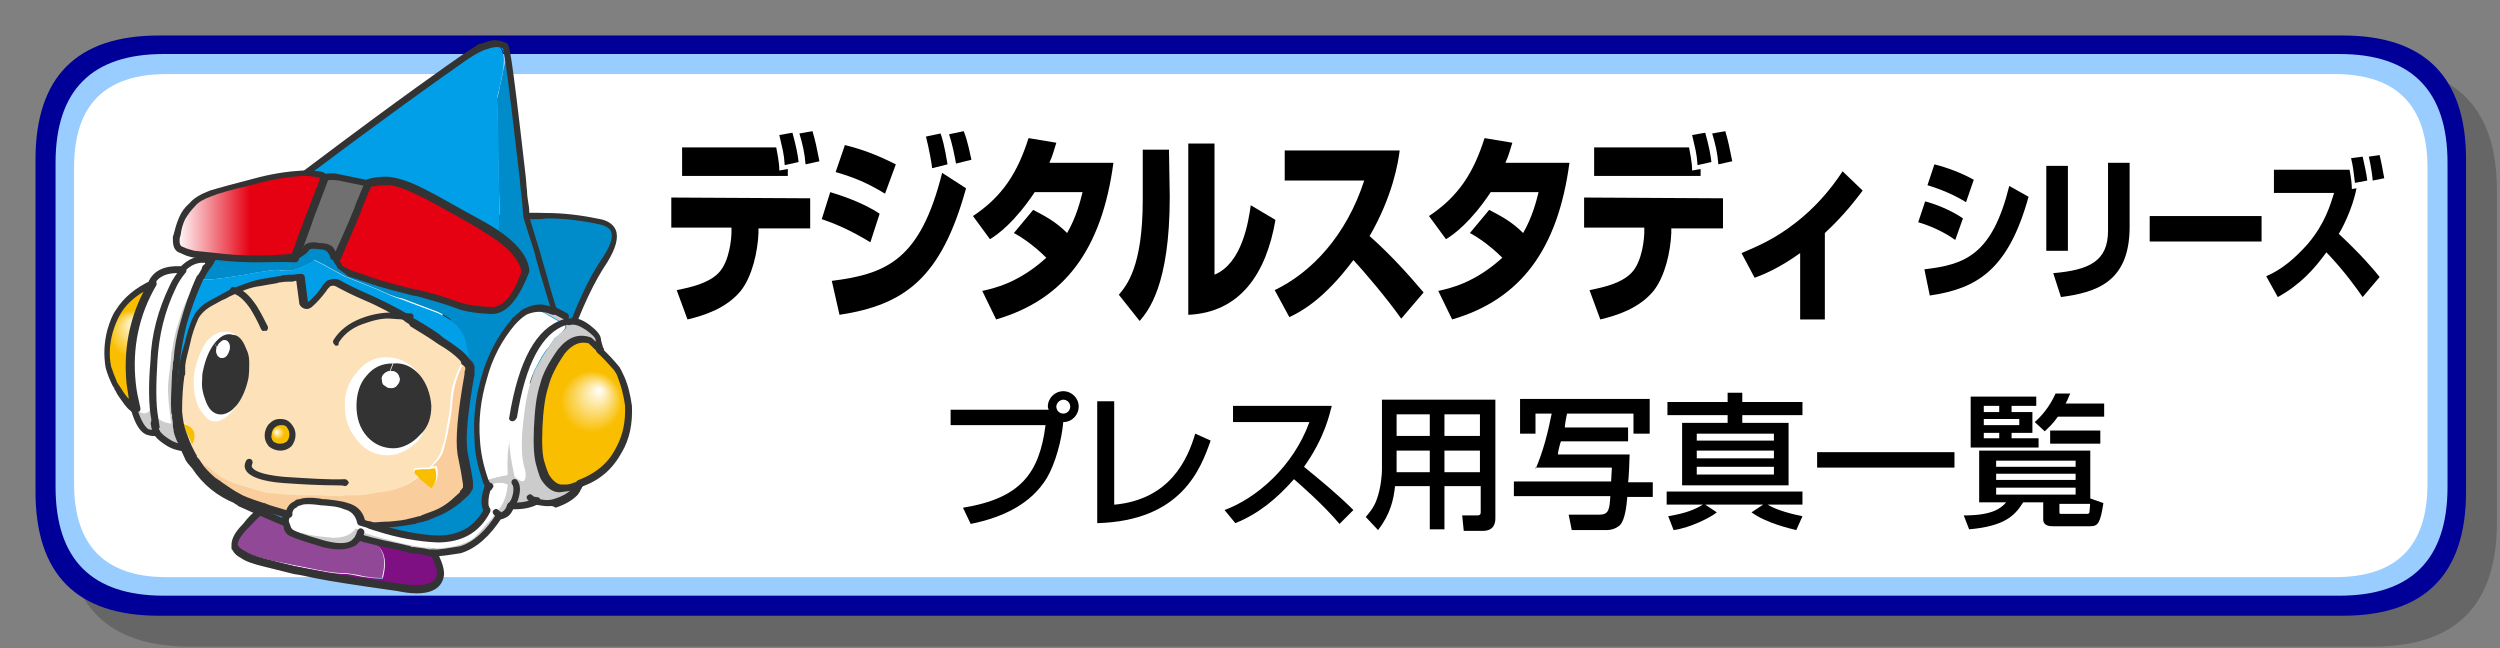 <?xml version="1.0" encoding="utf-8"?>
<!-- Generator: Adobe Illustrator 26.4.1, SVG Export Plug-In . SVG Version: 6.00 Build 0)  -->
<svg version="1.1" id="レイヤー_1" xmlns="http://www.w3.org/2000/svg" xmlns:xlink="http://www.w3.org/1999/xlink" x="0px"
	 y="0px" viewBox="0 0 324 84" style="enable-background:new 0 0 324 84;" xml:space="preserve">
<rect x="0" y="0" width="324" height="84" fill="#808080" stroke="none"/>
<style type="text/css">
	.st0{fill-opacity:0.2;}
	.st1{fill:#000099;}
	.st2{fill:#99CCFF;}
	.st3{fill:#FFFFFF;}
	.st4{fill:#914897;}
	.st5{fill:#7F1083;}
	.st6{fill:#333333;}
	.st7{fill:#008CCA;}
	.st8{fill:#CCCCCC;}
	.st9{fill:url(#SVGID_1_);}
	.st10{fill:#009FE8;}
	.st11{fill:#FCE1B9;}
	.st12{fill:#F9BE00;}
	.st13{fill:url(#SVGID_00000088110684738225234140000007572448813854577831_);}
	.st14{fill:#2D87B0;}
	.st15{fill:#4B7E9A;}
	.st16{fill:#4E7C96;}
	.st17{fill:#4F7B94;}
	.st18{fill:#3B84A9;}
	.st19{fill:#3F83A6;}
	.st20{fill:#49809D;}
	.st21{fill:#4381A3;}
	.st22{fill:#4680A1;}
	.st23{fill:#F9CD9C;}
	.st24{fill:#855080;}
	.st25{fill:#DAC186;}
	.st26{fill:#4C7E99;}
	.st27{fill:#21B1E8;}
	.st28{fill:#E50012;}
	.st29{fill:#717071;}
	.st30{fill:url(#SVGID_00000117639955786881928840000005879057266571223449_);}
	.st31{fill:url(#SVGID_00000057144034408112959910000016740373361476579758_);}
</style>
<g id="レイヤー_3">
	<g transform="matrix(1,0,0,1,162,42)">
		<path class="st0" d="M161.6-17.3c0-10.7-5.3-16.1-16-16.1h-283c-10.7,0-16,5.4-16,16.1v43c0,10.7,5.3,16.1,16,16.1h283
			c10.7,0,16-5.4,16-16.1V-17.3z"/>
		<path class="st1" d="M157.6-21.3c0-10.7-5.3-16.1-16-16.1h-283c-10.7,0-16,5.4-16,16.1v43c0,10.7,5.3,16.1,16,16.1h283
			c10.7,0,16-5.4,16-16.1V-21.3z"/>
		<path class="st2" d="M155.2-20.9c0-9.4-4.7-14.1-14-14.1h-282c-9.3,0-14,4.7-14,14.1v42c0,9.4,4.7,14.1,14,14.1h282
			c9.3,0,14-4.7,14-14.1V-20.9z"/>
		<g>
			<path class="st3" d="M152.6-20.3c0-8-4-12.1-12-12.1h-281c-8,0-12,4-12,12.1v41c0,8,4,12.1,12,12.1h281c8,0,12-4,12-12.1V-20.3z"
				/>
		</g>
	</g>
	<g>
		<path d="M105,25.7v3.9h-6.7v0.6c-0.1,2.4-0.8,5.6-2.3,7.5c-1.9,2.3-4.8,3.2-6.9,3.7l-1.4-3.8c2-0.4,4.1-0.9,5.4-2.2
			c1.5-1.5,1.7-4.7,1.7-5.3v-0.6H87v-3.9L105,25.7L105,25.7z M100.6,19.1c0.1,0.6,0.4,1.9,0.4,3l1.1-0.2v0.9H88.4v-3.7
			C88.4,19.1,100.6,19.1,100.6,19.1z M101.7,21.4c-0.1-1.6-0.3-2.1-0.7-3.9l1.7-0.3c0.5,1.8,0.7,2.9,0.8,3.8L101.7,21.4z
			 M104.4,21.3c-0.1-1.4-0.4-2.7-0.8-4l1.7-0.3c0.4,1.4,0.5,1.9,0.9,3.9L104.4,21.3z"/>
		<path d="M112.8,31.4c-2.6-1.6-4.8-2.5-6.3-3l1.1-3.5c1,0.3,4.2,1.3,6.4,2.8L112.8,31.4z M107.8,36.4c7.2-0.9,11.5-2.8,14.3-14
			l3.1,2c-3.2,11.6-7.9,15.1-16.4,16.4L107.8,36.4z M114.7,25.1c-2.3-1.4-4-2.1-6.4-2.8l1.2-3.5c2.4,0.6,4.2,1.3,6.6,2.5L114.7,25.1
			z M120.8,21.8c0-0.3-0.4-2.6-0.8-4.1l1.9-0.4c0.2,0.6,0.5,1.5,0.9,4L120.8,21.8z M123.9,21.2c-0.2-1.1-0.5-2.6-0.9-3.8l1.9-0.4
			c0.6,1.5,0.9,3.4,1,3.7L123.9,21.2z"/>
		<path d="M133.9,27.2c1.3,0.7,2.8,1.4,4.4,3c1.2-2.1,1.7-4.1,2-5.3h-6.2c-2.6,3.9-4.8,5.5-5.8,6.1l-2.2-3c3.9-2.6,5.8-5.7,7.2-10.1
			l3.6,0.6c-0.3,0.9-0.4,1.5-0.9,2.6h8.3c-1.5,11.2-6.3,17.7-15.2,20.3l-1.8-3.7c1.4-0.3,4.7-1,8.3-4.3c-1.8-1.8-3.6-2.9-4.2-3.2
			L133.9,27.2z"/>
		<path d="M151.6,25.5c0,11.5-2.8,14.8-3.9,16.1l-2.7-3.4c1-1.2,3.1-3.6,3.1-12.3v-6.5h3.4L151.6,25.5L151.6,25.5z M157.4,35.6
			c3.6-1.5,4.4-6.9,4.7-9l3.2,1.9c-1.2,7-4.6,12-11.3,12.3V18.6h3.4L157.4,35.6L157.4,35.6z"/>
		<path d="M165.2,37.6c4.8-2.3,9.3-7.1,11.6-14.2h-10.3v-3.9h14.9c-0.2,1.6-0.9,5.9-3.9,11.1c2.5,2.2,4.8,4.7,7,7.3l-2.9,3.4
			c-1.9-2.7-4.9-6.2-6.2-7.6c-3.8,5.1-6.8,6.7-8.3,7.4L165.2,37.6z"/>
		<path d="M193,27.2c1.3,0.7,2.8,1.4,4.4,3c1.2-2.1,1.7-4.1,2-5.3h-6.2c-2.6,3.9-4.8,5.5-5.8,6.1l-2.2-3c3.9-2.6,5.8-5.7,7.2-10.1
			l3.6,0.6c-0.3,0.9-0.4,1.5-0.9,2.6h8.3c-1.5,11.2-6.3,17.7-15.2,20.3l-1.8-3.7c1.4-0.3,4.7-1,8.3-4.3c-1.8-1.8-3.6-2.9-4.2-3.2
			L193,27.2z"/>
		<path d="M223.3,25.7v3.9h-6.7v0.6c-0.1,2.4-0.8,5.6-2.3,7.5c-1.9,2.3-4.8,3.2-6.9,3.7l-1.4-3.8c2-0.4,4.1-0.9,5.4-2.2
			c1.5-1.5,1.7-4.7,1.7-5.3v-0.6h-7.8v-3.9L223.3,25.7L223.3,25.7z M218.9,19.1c0.1,0.6,0.4,1.9,0.4,3l1.1-0.2v0.9h-13.8v-3.7
			C206.6,19.1,218.9,19.1,218.9,19.1z M220,21.4c-0.1-1.6-0.3-2.1-0.7-3.9l1.7-0.3c0.5,1.8,0.7,2.9,0.8,3.8L220,21.4z M222.7,21.3
			c-0.1-1.4-0.4-2.7-0.8-4l1.7-0.3c0.4,1.4,0.5,1.9,0.9,3.9L222.7,21.3z"/>
		<path d="M236.5,41.4h-3.2v-8.6c-2.8,2-4.8,2.8-5.9,3.2l-1.7-3.2c2.1-0.9,4.3-1.8,7.1-4c2.3-1.8,4.3-4,6-6.6l2.6,2.5
			c-0.7,0.9-2.2,3-4.9,5.5L236.5,41.4L236.5,41.4z"/>
		<path d="M253.4,31.1c-1.4-1-3.1-1.8-4.8-2.3l0.9-2.7c1.2,0.3,3.3,1.1,4.9,2.2L253.4,31.1z M249.4,34.9c5.3-0.6,8.8-1.9,11-10.8
			l2.5,1.4c-2.6,9.4-6.6,11.9-12.8,12.8L249.4,34.9z M254.8,26.2c-0.7-0.4-2.1-1.3-5-2.2l0.9-2.7c1.6,0.4,3.5,1.1,5.1,2L254.8,26.2z
			"/>
		<path d="M268,32.5h-2.8v-11h2.8V32.5z M276,29.4c0,7.3-4.5,8.5-8.9,9.1l-1-3.1c4.6-0.4,7.1-1.5,7.1-5.5v-8.8h2.8V29.4z"/>
		<path d="M293.1,28v3.3h-14.5V28H293.1z"/>
		<path d="M306.2,38.5c-0.7-1-2.3-3.3-4.7-5.8c-1.6,2.2-3.4,4.2-6.3,5.8l-1.5-2.7c2.1-0.9,3.8-2.4,5.4-4.2c2.2-2.6,2.9-5,3.4-6.6
			h-7.8v-3h9.8c0.2,1,0.3,1.9,0.3,2.5l0.6-0.1c-0.5,2.7-2,5.5-2.3,5.9c2.9,2.7,4.6,4.7,5.3,5.6L306.2,38.5z M305.2,23.7
			c-0.2-1.6-0.2-1.9-0.5-3.2l1.5-0.2c0.2,0.9,0.5,2.2,0.6,3.1L305.2,23.7z M307.5,23.4c0-0.3-0.2-1.8-0.5-3.1l1.4-0.2
			c0.2,0.8,0.4,1.9,0.6,3L307.5,23.4z"/>
	</g>
	<g>
		<g>
			<path class="st4" d="M37.4,68.5c-0.1-0.1-0.2-0.4-0.3-0.5c-0.1,0-0.1,0-0.2-0.1c0-0.1-0.1-0.1-0.1-0.1c-1.1-0.5-2.2-1-3.2-1.5
				c-0.4,0.4-1.1,1-1.8,1.9c-1,1-1.4,1.8-1.4,2.4c0,0.1,0.1,0.4,0.2,0.6c0.1,0.1,0.2,0.1,0.4,0.1c0.7,0.4,2,0.8,4,1.3
				c1.9,0.4,3.9,0.8,5.9,1.2c1.9,0.4,3.2,0.5,4.1,0.5c0.7,0.1,1.5,0.2,2.2,0.4c0.7,0.1,1.5,0.2,2.3,0.2c0.4-1.5,0.4-2.7-0.1-3.6
				s-1.8-1.4-3.7-1.4c-0.8,0.6-2.1,0.6-3.8,0.1C39.1,69.3,37.7,68.8,37.4,68.5"/>
			<path class="st5" d="M31,71.4c-0.1,0-0.2-0.1-0.4-0.1c0.1,0.2,0.4,0.5,0.9,0.7c0.6,0.4,1.5,0.7,2.7,1c1,0.2,2.2,0.6,3.2,0.8
				c1,0.2,2.3,0.5,3.8,0.8s4.8,0.8,10.3,1.6c3.4,0.6,5.2,0.1,5.6-1.3c0.1-0.9-0.3-2.1-1.2-3.6c-0.2,0-0.4,0-0.5-0.1
				c-1-0.2-1.7-0.3-2.2-0.4s-1-0.1-1.4-0.3c-2.9-0.6-4.6-1-5.3-1.3c-0.2,0.3-0.4,0.6-0.7,0.8c1.9,0,3.2,0.5,3.7,1.4s0.5,2.1,0.1,3.6
				c-0.9,0-1.7-0.1-2.3-0.2c-0.7-0.1-1.5-0.3-2.2-0.4c-0.9,0-2.2-0.1-4.1-0.5c-2-0.4-4-0.7-5.9-1.2C33,72.2,31.7,71.8,31,71.4"/>
			<path class="st6" d="M54,76.9c-1,0-2-0.2-2.5-0.3c-5.7-0.8-8.8-1.3-10.3-1.6c-1.1-0.2-2.2-0.5-3.1-0.6l-0.8-0.2
				c-0.5-0.1-1.1-0.3-1.6-0.4s-1.1-0.3-1.6-0.4c-1.2-0.3-2.2-0.6-2.9-1.1c-0.4-0.2-0.8-0.5-1-0.9c0,0,0-0.1-0.1-0.1
				c0-0.1-0.1-0.1-0.1-0.2s0-0.3,0-0.5c0-0.8,0.5-1.7,1.5-2.7c0.6-0.8,1.3-1.5,1.9-1.9c0.2-0.2,0.5-0.1,0.6,0.1
				c0.2,0.2,0.1,0.5-0.1,0.6c-0.5,0.4-1.1,1.1-1.8,1.8c-1.1,1.1-1.3,1.8-1.3,2.1c0,0,0,0.1,0.1,0.1c0,0.1,0.1,0.2,0.1,0.2
				c0.1,0.1,0.3,0.3,0.7,0.5c0.6,0.4,1.5,0.7,2.6,1c0.5,0.1,1.1,0.3,1.6,0.4s1.1,0.3,1.6,0.4l0.8,0.2c0.9,0.2,1.9,0.4,3,0.6
				c1.4,0.3,4.7,0.8,10.2,1.6c3.1,0.5,4.8,0.2,5.1-1c0.1-0.7-0.2-1.7-1.1-3.3c-0.1-0.2,0-0.5,0.2-0.6s0.5,0,0.6,0.2
				c1,1.8,1.4,3,1.2,3.9C57.1,76.5,55.5,76.9,54,76.9z"/>
		</g>
		<g>
			<path class="st7" d="M78.3,33.7c1.8-2.8,1.6-4.5-0.6-4.9c-2.2-0.5-4.5-0.8-7.1-0.8c-2.6-0.1-5.3,0.1-8.1,0.7
				c-2.8,0.5-4.4,2.9-4.7,7.4c-0.2,4.5,0,7.5,0.7,9.1c0.8,1.6,3,2.9,6.9,3.9c3.8,1,6.4-0.7,7.9-4.9C74.9,40,76.5,36.4,78.3,33.7"/>
			<path class="st6" d="M67.5,49.8c-0.7,0-1.4-0.1-2.1-0.3c-3.9-1-6.3-2.3-7.2-4.1c-0.8-1.7-1-4.6-0.8-9.3c0.3-4.6,2-7.2,5-7.8
				c2.7-0.6,5.4-0.8,8.2-0.7l0,0c2.5,0,4.8,0.3,7.2,0.8c1,0.2,1.7,0.7,2,1.4c0.4,1,0,2.4-1.1,4.2l0,0c-1.7,2.5-3.3,5.9-4.9,10.4
				C72.5,48,70.4,49.8,67.5,49.8z M69.7,28.4c-2.3,0-4.7,0.2-7,0.7c-2.6,0.5-4.1,2.8-4.3,7c-0.2,4.5,0,7.4,0.7,8.9
				c0.8,1.5,3,2.8,6.6,3.6c3.6,0.9,5.9-0.6,7.4-4.6c1.6-4.5,3.2-8,5-10.6c1-1.5,1.4-2.7,1.1-3.4c-0.2-0.4-0.6-0.7-1.4-0.9
				c-2.3-0.5-4.6-0.8-7-0.8C70.3,28.4,70,28.4,69.7,28.4z M78.3,33.7L78.3,33.7L78.3,33.7z"/>
			<g>
				<path class="st8" d="M73.7,41.8l-0.4-0.7l-1.5-0.8h-0.1c-1.3-0.6-2.4-0.6-3.5-0.1c0.8-0.2,1.8,0,2.9,0.6c1.2,0.7,1.8,1,1.9,1.1
					C73.2,41.8,73.4,41.8,73.7,41.8"/>
				<path class="st8" d="M76.3,44.1c0.4,0.4,1,0.9,1.4,1.2c-0.1-0.3-0.1-0.7-0.2-1.1c0-0.4-0.4-1-1.3-1.7c-1-0.7-1.8-1-2.4-0.7
					c-0.3,0-0.5,0-0.7,0.1c0.5,0.3,0.4,0.7-0.4,1.2c-0.2,0.1-0.4,0.4-0.7,0.6c-0.1,0.1-0.4,0.6-0.8,1.2c-0.5,0.6-1,1.5-1.8,2.9
					c-0.6,1.3-1.2,3.4-1.5,6.2c-0.4,2.9-0.4,5.1,0.1,6.7c0.4,1.6-0.1,1.9-1.2,1c-0.5-2.1-0.7-3.7-0.7-4.8c-0.3,1.3-0.4,2.9-0.3,4.6
					c-0.7,0.1-1.7,0.4-2.8,0.7c0.1,0.3,0.2,0.5,0.4,0.8c0,0,0.1,0,0.1-0.1c0.8-0.4,1.5-0.4,2.3-0.1c-0.1,1.2-0.4,2.2-1,3
					c-0.1,0.1-0.2,0.4-0.4,0.6c0.2,0.2,0.3,0.3,0.4,0.4s0.4,0.1,0.7-0.1c0.4-0.1,0.7-0.5,0.9-1.1c0.2-0.1,0.4-0.4,0.5-0.7
					c0.4-1,0.4-1.8,0-2.3c0.4,0.5,0.4,1.3,0,2.3c-0.1,0.3-0.3,0.6-0.5,0.7c1.3,0.1,2.4-0.1,3.3-0.7c-0.3-0.1-0.6-0.2-0.8-0.4
					c0.2,0.2,0.5,0.3,0.8,0.4c0.7,0.2,1.5,0.3,2.3,0.1c1-0.3,1.9-0.7,2.6-1.5c0.1-0.1,0.1-0.3,0.3-0.4c0.1-0.2,0.2-0.4,0.3-0.6
					c-0.3,0.2-0.6,0.3-1,0.4c-0.4,0.2-1,0.2-1.7,0.3c-0.7,0-1.3-0.4-2-1.5c-0.1-0.1-0.3-0.8-0.6-1.7c-0.3-1-0.4-2.6-0.3-4.8
					c0.1-2.3,0.4-4.1,0.8-5.5c0.4-1.5,1.2-2.9,2.2-4.4C73.7,44.2,74.9,43.7,76.3,44.1"/>
				
					<radialGradient id="SVGID_1_" cx="473.499" cy="389.371" r="7.995" fx="475.772" fy="386.108" gradientTransform="matrix(1 0 0 1 -398 -335.638)" gradientUnits="userSpaceOnUse">
					<stop  offset="0" style="stop-color:#FFFFFF"/>
					<stop  offset="0.5" style="stop-color:#F9BE00"/>
				</radialGradient>
				<path class="st9" d="M77.7,45.3c-0.4-0.4-1-0.8-1.4-1.2c-1.4-0.4-2.6,0.1-3.7,1.5c-1,1.5-1.8,2.9-2.2,4.4
					c-0.4,1.4-0.7,3.2-0.8,5.5c-0.1,2.2,0,3.8,0.3,4.8c0.3,0.9,0.5,1.5,0.6,1.7c0.7,1,1.3,1.5,2,1.5c0.7-0.1,1.2-0.1,1.7-0.3
					c0.4-0.1,0.7-0.2,1-0.4c2.3-0.8,4-2.3,5.1-4.3c1-1.8,1.3-3.7,1.2-5.8c-0.1-1.2-0.4-2.5-1-3.7c-0.1-0.4-0.3-0.7-0.5-1.1
					C79.2,46.9,78.5,46.1,77.7,45.3"/>
				<path class="st7" d="M64.8,11.1c-0.1,0.6-0.2,1.1-0.4,1.7c0.1,2.5,0.1,6.9,0.3,13c0.1,2.4-0.1,4.7-0.3,6.7l-0.4,3
					c-0.1,0-0.1,0-0.1,0l0,0H64l0.4-2.9c-3.3-1.8-13.3-3.7-30.3-5.6c-2.4,2.3-4.7,4.5-6.7,6.9c-0.2,0.3-0.4,0.7-0.7,0.9
					c-0.3,0.5-0.5,0.9-0.7,1.1c0,0.1-0.1,0.1-0.1,0.2c0.4,0.3,2.2,0.1,5.3-0.4c3.2-0.6,4.8-0.8,5.1-0.7c0.4,0.1,0.8,0.1,1.4,0.1
					c0.5-0.1,1.4-0.4,2.5-1h0.1c0.1-0.1,0.2-0.1,0.4-0.3c0.1,0,0.1-0.1-0.1-0.2l1.2,0.6l0,0l2.9,1.6l2-1.3H47v0.1
					c-0.1-0.1-0.1-0.1-0.3-0.1l-2,1.3c2.3,0.9,3.7,1.5,4.3,1.7c1,0.5,2.1,1,3.2,1.2c1,0.4,2.4,0.9,4.5,1.7c2,0.9,3.2,2.1,3.6,3.8
					c0.1,0.7,0.2,1.2,0.3,1.6c0.1,0.2,0.1,0.4,0.1,0.5v0.1v0.3c0-0.1-0.1-0.1-0.1-0.4c-0.1,0.1-0.1,0.2-0.2,0.4
					c0.2,0.2,0.4,0.4,0.4,0.4c0.1,0.2,0.2,0.4,0.2,0.4c0,0.1,0,0.1,0,0.3c-0.1,0.1-0.1,0.4-0.1,0.5c-0.9,5-1.2,8.4-0.9,10.3
					c0.4,2.3,0.7,3.7,0.7,4c0,0.2,0,0.4,0,0.5s0,0.1-0.1,0.1c-0.1,0.1-0.1,0.1-0.1,0.3c-0.1,0.1-0.2,0.1-0.2,0.3
					c-0.1,0.1-0.6,0.5-1.2,1.2c-0.7,0.6-1.5,1.1-2.4,1.5c-0.8,0.4-1.4,0.6-1.7,0.7s-0.9,0.1-1.5,0.4c-0.7,0.1-1.7,0.3-2.7,0.4
					c-0.8,0.1-1.5,0.1-2.1,0.1c-0.1,0-0.4,0-0.5,0c0.3,0.1,0.6,0.3,1,0.4c2.7,0.9,5.3,1.4,7.8,1.5c2.9,0,5.1-1.2,6.4-3.6
					c-0.1-0.1-0.1-0.1-0.1-0.2c-0.1-0.2-0.2-0.5-0.2-0.7c0-0.8,0.1-1.5,0.4-2.2v-0.1c-0.1-0.3-0.2-0.5-0.4-0.8
					c-0.6-1.7-1-3.4-1.1-5.3c-0.2-2.7,0.1-5.3,0.9-8.1c0.7-2.6,2-5.1,3.8-7.3l-0.1-0.3c0.1,0,0.3,0,0.4,0c0.5-0.5,1-0.9,1.5-1.1
					c1.1-0.5,2.2-0.5,3.5,0.1h0.1c-1.3-4.5-2.1-6.9-2.2-7.5c-0.9-2.7-1.4-4.3-1.5-4.8c0-0.6-0.1-1.1-0.1-1.5
					c-0.1-1.4-0.2-2.6-0.4-3.8c-1.2-10.9-2-16.5-2.2-16.6c-0.4-0.2-0.8-0.4-1.2-0.4c0.7,0.6,1,1.3,1,2.3C65.2,8.9,65.1,10,64.8,11.1
					"/>
				<path class="st10" d="M46.9,34.6L46.9,34.6l-0.3-0.1C46.7,34.6,46.8,34.6,46.9,34.6"/>
				<path class="st10" d="M64,35.5L64,35.5L64,35.5L64,35.5"/>
				<path class="st10" d="M64.4,12.8c0.1-0.6,0.3-1.1,0.4-1.7c0.3-1.1,0.4-2.2,0.5-3.2c0-1-0.3-1.7-1-2.3c-0.5,0-1.2,0.2-1.8,0.4
					c-0.4,0.2-1.3,0.7-2.6,1.7c-2.6,1.8-9.2,6.4-19.6,14.3c-2.3,1.6-4.3,3.3-6.2,5c17,1.9,27,3.7,30.3,5.6c0.2-2,0.4-4.2,0.3-6.7
					C64.6,19.7,64.6,15.3,64.4,12.8"/>
				<path class="st10" d="M48.9,37.5c-0.6-0.2-2-0.8-4.3-1.7l-2.9-1.6l0,0l-1.2-0.6c0.1,0.1,0.2,0.2,0.1,0.2
					c-0.1,0.1-0.3,0.1-0.4,0.3h-0.1c-1.1,0.6-2,0.9-2.5,1c-0.6,0-1,0-1.4-0.1c-0.3-0.1-2,0.1-5.1,0.7c-3.1,0.5-4.9,0.7-5.3,0.4
					c-0.9,2-1.6,3.9-2.1,5.9c-0.4,1.6-0.7,3.2-0.9,4.9l0,0c-0.1,0.5-0.1,1.1-0.1,1.6c0,0.1,0,0.1,0,0.1c-0.1,1.9-0.2,3.6-0.1,4.9H23
					c0.1-1.8,0.1-3.4,0.4-4.9h0.1c0-0.4,0.1-0.7,0.1-1.1c0.2-1,0.4-1.9,0.7-2.7c0.4-1.5,0.7-2.6,1.2-3.5c0.4-0.8,1.1-1.5,2.2-2.1
					c0.7-0.4,1.4-0.7,2.1-1.1c1.6-0.7,2.9-1.2,3.9-1.3c1.4-0.3,2.3-0.4,2.8-0.4c0.6-0.1,1-0.1,1.5-0.1c0.4-0.1,0.8-0.1,1.1-0.1
					l0.4,3.4c0.2,0.3,0.5,0.4,0.8,0.1c0.7-0.6,1.2-1.2,1.8-2c0.1-0.3,0.4-0.7,0.7-0.8c0.4-0.1,0.7-0.1,1.1,0
					c1.2,0.7,2.4,1.2,3.7,1.8c1.8,0.7,3.5,1.7,5.2,2.6c0.2,0.2,0.5,0.4,0.9,0.6c1.5,0.9,2.6,1.6,3.6,2.3c1.4,0.9,2.3,1.6,2.6,1.9
					c0.1,0.1,0.3,0.3,0.4,0.4c0.1,0.1,0.1,0.2,0.2,0.4c0.1-0.2,0.1-0.4,0.2-0.4h0.1c-0.1-0.1-0.1-0.3-0.1-0.5
					c-0.1-0.4-0.2-1-0.3-1.6c-0.4-1.7-1.6-2.9-3.6-3.8c-2.1-0.8-3.5-1.3-4.5-1.7C51,38.5,49.9,38,48.9,37.5"/>
				<path class="st11" d="M47.3,38.5c-1.2-0.5-2.4-1.1-3.7-1.8c-0.4-0.1-0.7-0.1-1.1,0c-0.2,0.1-0.5,0.5-0.7,0.8
					c-0.5,0.7-1.1,1.4-1.8,2c-0.3,0.2-0.6,0.1-0.8-0.1L38.9,36c-0.3,0-0.7,0.1-1.1,0.1c-0.4,0-0.9,0-1.5,0.1
					c-0.5,0.1-1.4,0.1-2.8,0.4c-1,0.1-2.3,0.6-3.9,1.3c-0.7,0.4-1.4,0.7-2.1,1.1c-1.1,0.6-1.8,1.2-2.2,2.1c-0.4,0.9-0.8,2-1.2,3.5
					c-0.2,0.8-0.4,1.7-0.7,2.7c0,0.4-0.1,0.7-0.1,1.1h-0.1c-0.2,1.5-0.3,3.1-0.4,4.9c0.1,1,0.2,1.8,0.5,2.7c0.3,0.8,0.7,1.7,1.1,2.6
					l0.3-1.2c-0.3-0.7-0.7-1.6-1.3-2.7c1.5,0.4,2,1.3,1.3,2.7l-0.3,1.2c0.1,0.1,0.2,0.3,0.4,0.4c0.7,0.5,1.3,1.1,2,1.7
					c0.9,0.9,1.8,1.4,2.7,1.8c0.4,0.2,2.1,0.7,4.7,1.5c0.4,0,1.2,0.1,2.5,0.2c1.2,0.1,2.6,0.1,4.3,0.1c1.6,0.1,2.6,0.1,2.8,0.1l0,0
					c0.1,0,0.1,0,0.1,0c0.4-0.1,0.7-0.1,1.2-0.1c0.4,0,0.9,0,1.2,0c1.2-0.1,2.3-0.4,3.4-0.5c1.2-0.2,2.1-0.6,3.1-1.1
					c0.4-0.2,0.9-0.6,1.4-1c-0.3-0.3-0.5-0.4-0.6-0.6c0-0.1,0-0.3,0.1-0.4c0.7-0.1,1.2-0.1,1.9-0.1l0,0l0,0c1-0.9,1.5-1.7,1.7-2.6
					c0.4-1,0.5-2.1,0.7-3.2c0.2-1,0.4-2.1,0.4-3.3c0.1-1,0.4-2.1,0.8-3.1c0.2-0.6,0.6-1.2,0.8-1.7c-0.1-0.1-0.1-0.3-0.2-0.4
					c-0.1-0.1-0.3-0.3-0.4-0.4c-0.3-0.3-1.2-1-2.6-1.9c-1-0.7-2.1-1.5-3.6-2.3c-0.4-0.2-0.7-0.4-0.9-0.6
					C50.9,40.2,49.1,39.3,47.3,38.5"/>
				<path class="st12" d="M23.6,54.9c0.6,1.1,1,2.1,1.3,2.7C25.6,56.2,25.1,55.2,23.6,54.9"/>
				<path class="st3" d="M68.3,40.2c-0.5,0.2-1,0.6-1.5,1.1c-0.1,0.1-0.2,0.1-0.3,0.3c-1.8,2.1-3.1,4.6-3.8,7.3
					c-0.8,2.7-1.1,5.3-0.9,8.1c0.1,1.8,0.5,3.6,1.1,5.3c1.1-0.4,2.1-0.6,2.8-0.7c-0.1-1.8,0-3.3,0.3-4.6c0,1,0.2,2.6,0.7,4.8
					c1.2,1,1.6,0.7,1.2-1c-0.4-1.6-0.4-3.8-0.1-6.7c0.3-2.8,0.9-4.9,1.5-6.2c0.7-1.3,1.2-2.3,1.8-2.9c0.4-0.6,0.7-1,0.8-1.2
					c0.3-0.2,0.5-0.4,0.7-0.6c0.7-0.5,0.9-1,0.4-1.2c-3.3,1-5.5,5.1-6.7,12.3C67.5,47.1,69.7,43,73,42c-0.1-0.1-0.7-0.4-1.9-1.1
					C70,40.2,69.1,40,68.3,40.2"/>
				
					<radialGradient id="SVGID_00000129892946625105567630000013311334506879002526_" cx="414.853" cy="380.504" r="6.115" fx="415.512" fy="377.32" gradientTransform="matrix(1 0 0 1 -398 -335.638)" gradientUnits="userSpaceOnUse">
					<stop  offset="0" style="stop-color:#FFFFFF"/>
					<stop  offset="0.5" style="stop-color:#F9BE00"/>
				</radialGradient>
				<path style="fill:url(#SVGID_00000129892946625105567630000013311334506879002526_);" d="M19.7,36.7c-2.1,1-3.5,2.2-4.5,3.7
					c-0.5,0.8-0.8,1.6-1,2.5c-0.4,1.7-0.4,3.2-0.2,4.6c0.2,0.7,0.5,1.5,0.9,2.2c0.1,0.2,0.3,0.5,0.4,0.7c0.9,1.2,1.5,2.1,2.1,2.5
					c0,0.1,0,0.1,0.1,0.1c0,0,0,0,0.1,0l0,0c-0.3-1.2-0.5-2.3-0.6-3.3C16.4,45.1,17.3,40.7,19.7,36.7"/>
				<path class="st3" d="M27.3,33.8c-0.1-0.1-0.2-0.1-0.4-0.1c-1.2-0.3-2.4,0.1-3.4,1.3c-0.4,0.6-1,1.2-1.3,2.1
					c-1.5,3.1-2.3,6.2-2.4,9.7c-0.2,3.4-0.1,5.9,0.1,7.4c0-0.3,0-0.3,0.1-0.3c0.5,0.7,1.2,1,2.1,1c-0.3-2.1-0.4-4-0.4-5.2
					c0.1-1.2,0.2-2.4,0.4-3.6c0.1-0.2,0.1-0.4,0.1-0.6c0.2-1.5,0.5-2.8,0.9-3.9c0.3-1.1,0.7-2.2,1.3-3.3c0.3-0.6,0.6-1.2,1-1.8
					c0.1-0.1,0.3-0.4,0.4-0.5l0,0c0.1-0.1,0.1-0.1,0.1-0.2c0.1-0.2,0.4-0.6,0.7-1.1c-0.1,0-0.1,0-0.1,0l0.1-0.1
					C27,34.4,27.1,34.1,27.3,33.8"/>
				<path class="st10" d="M26.7,34.6c-0.1,0-0.1,0.1-0.1,0.1S26.6,34.7,26.7,34.6c0.2-0.1,0.4-0.5,0.7-0.8
					C27.1,34.1,27,34.4,26.7,34.6"/>
				<path class="st8" d="M25.9,36c-0.1,0.1-0.3,0.4-0.4,0.5c-0.4,0.6-0.7,1.2-1,1.8c-0.6,1.1-1,2.2-1.3,3.3
					c-0.4,1.1-0.7,2.4-0.9,3.9c-0.1,0.1-0.1,0.4-0.1,0.6c-0.1,1.2-0.3,2.4-0.4,3.6c-0.1,1.2,0.1,3.1,0.4,5.2c-0.9-0.1-1.5-0.4-2.1-1
					c-0.1,0-0.1,0-0.1,0.3l0.1,1.2c0.1,0.1,0.1,0.4,0.2,0.5c0.4,0.6,0.9,1,1.5,1.3c0.6,0.4,1.2,0.7,2.1,0.7c-0.5-1-0.8-1.8-1-2.3
					c-0.1-0.4-0.1-0.7-0.1-1.1l0,0c-0.1-0.4-0.1-0.8-0.1-1.2h-0.1c-0.1-1.3,0-3,0.1-4.9c0,0,0,0,0-0.1c0.1-0.5,0.1-1.1,0.1-1.6l0,0
					c0.1-1.7,0.4-3.3,0.9-4.9C24.3,39.9,25,38,25.9,36L25.9,36"/>
				<path class="st3" d="M22.2,37.1c0.4-0.9,0.9-1.5,1.3-2.1c-1.8-0.1-3.2,0.4-3.8,1.7c-2.4,4-3.3,8.4-2.8,13c0.1,1,0.3,2.1,0.6,3.3
					l0,0c0.8,0.8,1.5,1,2,0.2c0.1,0.1,0.1,0.4,0.3,1l0.1,0.1c-0.3-1.5-0.4-4-0.1-7.4C19.9,43.4,20.7,40.2,22.2,37.1"/>
				<path class="st8" d="M19.9,55c-0.1-0.4-0.1-0.7-0.1-0.9c-0.1-0.5-0.2-0.9-0.3-1c-0.5,0.7-1.2,0.6-2-0.2V53
					c0.7,2.3,1.6,3.3,2.8,2.9c-0.1-0.1-0.1-0.4-0.2-0.5C20,55.2,20,55.1,19.9,55"/>
				<polyline class="st14" points="22.9,53.4 23,53.4 22.9,53.4 22.9,53.4 22.9,53.4 22.9,53.4 22.8,53.4 22.8,53.4 22.8,53.4 
					22.9,53.4 22.9,53.4 22.9,53.4 22.9,53.4 				"/>
				<polyline class="st15" points="22.8,53.4 22.8,53.4 22.8,53.4 				"/>
				<polyline class="st16" points="22.8,53.4 22.7,53.4 22.8,53.4 				"/>
				<polyline class="st17" points="22.7,53.4 22.6,53.4 22.7,53.4 				"/>
				<path class="st17" d="M23,53.4h-0.4h0.1c0.1,0.4,0.1,0.9,0.1,1.2l0,0c0,0.4,0.1,0.7,0.1,1.1c0.1,0.5,0.4,1.3,1,2.3l0.7,1.4v0.1
					c0.2,0.3,0.4,0.7,0.7,1c1.2,1.8,2.8,3.2,4.7,4.2l-0.1-0.8c-0.6-0.4-1.1-0.7-1.7-1.1c-0.2-0.1-0.4-0.2-0.6-0.3
					c-0.7-0.6-1.2-1.2-1.8-1.8c-0.6-0.9-1-1.3-1-1.4c-0.1-0.2-0.2-0.4-0.3-0.5c-0.4-1-0.8-1.8-1.1-2.6C23.2,55.2,23.1,54.4,23,53.4"
					/>
				<path class="st18" d="M37,66.6l0.1,0.5c0.1-0.1,0.1-0.3,0.1-0.5C37.1,66.6,37.1,66.6,37,66.6"/>
				<path class="st19" d="M37.1,67.1L37,66.6c-0.4-0.2-0.8-0.3-1.2-0.4l0.1,1c0.4,0.1,0.7,0.3,1,0.4C36.9,67.4,37,67.3,37.1,67.1"/>
				<path class="st15" d="M31.1,64.5c-0.1-0.1-0.3-0.1-0.4-0.1c-0.3-0.2-0.6-0.3-0.9-0.5l0.1,0.8c0.3,0.1,0.5,0.2,0.8,0.3l-0.1-0.1
					c0,0.1,0.1,0.1,0.1,0.1l0,0c0.1,0,0.1,0.1,0.2,0.1c0.1,0.1,0.1,0.1,0.1,0.1l0,0L31.1,64.5"/>
				<path class="st20" d="M32.3,65l0.1,0.7c0.4,0.2,0.8,0.4,1.2,0.6l-0.1-0.8C33,65.3,32.6,65.1,32.3,65"/>
				<path class="st15" d="M32.4,65.6L32.3,65c-0.5-0.2-1-0.4-1.2-0.5v0.7C31.6,65.3,32,65.5,32.4,65.6"/>
				<path class="st21" d="M34.7,65.8l0.1,0.9c0.4,0.2,0.8,0.4,1.2,0.6l-0.1-1C35.4,66.1,35,65.9,34.7,65.8"/>
				<path class="st22" d="M34.7,66.7l-0.1-0.9c-0.2-0.1-0.4-0.1-0.4-0.1c-0.1-0.1-0.1-0.1-0.2-0.1c-0.2,0-0.3-0.1-0.5-0.1l0.1,0.8
					C33.9,66.4,34.4,66.6,34.7,66.7"/>
				<path class="st23" d="M25,59.1l-0.1,0.1c0,0.1,0.4,0.5,1,1.4c0.5,0.6,1.1,1.2,1.8,1.8c0.2,0.1,0.4,0.2,0.6,0.3
					c0.9,0.6,1.8,1.2,2.6,1.6c0.5,0.3,1.5,0.7,3.2,1.2c0.1,0,0.1,0,0.2,0.1c0.8,0.3,1.8,0.6,3,1c0-0.1,0.1-0.3,0.1-0.4
					c0.1-0.4,0.4-0.7,0.8-0.9c0.1-0.1,0.3-0.2,0.6-0.3c0.4-0.2,1.5-0.2,2.9,0c0.1,0,0.1,0,0.2,0c1,0.1,2,0.1,2.9,0.5
					c1.1,0.3,1.8,1,2.1,2.1l1.2,0.4c0.1,0,0.4,0,0.5,0c0.6,0,1.3-0.1,2.1-0.1c1-0.1,2-0.2,2.7-0.4c0.7-0.2,1.2-0.3,1.5-0.4
					s0.9-0.3,1.7-0.7c0.9-0.4,1.7-0.9,2.4-1.5c0.7-0.7,1.1-1,1.2-1.2c0-0.1,0.1-0.2,0.2-0.3c0-0.1,0.1-0.2,0.1-0.3
					c0.1,0,0.1-0.1,0.1-0.1c0-0.1,0-0.3,0-0.5c-0.1-0.3-0.3-1.6-0.7-4c-0.3-1.9,0-5.3,0.9-10.3c0-0.1,0-0.4,0.1-0.5
					c0-0.1,0-0.2,0-0.3s-0.1-0.2-0.2-0.4c0,0-0.1-0.1-0.4-0.4c-0.2,0.5-0.6,1.1-0.8,1.7c-0.4,1-0.7,2.1-0.8,3.1
					c-0.1,1.2-0.2,2.3-0.4,3.3c-0.2,1.1-0.4,2.2-0.7,3.2c-0.2,1-0.7,1.8-1.7,2.6c0.2-0.1,0.4-0.1,0.7-0.1c0.3,1.1,0.1,1.9-0.5,2.6
					l-1.2-1c-0.1-0.1-0.2-0.3-0.4-0.4c-0.5,0.4-1,0.7-1.4,1c-1,0.5-1.9,0.9-3.1,1.1c-1.1,0.1-2.3,0.4-3.4,0.5c-0.4,0-0.8,0-1.2,0
					s-0.7,0-1.2,0.1c0,0,0,0-0.1,0l0,0c-0.2,0-1.2,0-2.8-0.1c-1.7,0-3.2,0-4.3-0.1c-1.3-0.1-2.1-0.2-2.5-0.2
					c-2.6-0.8-4.2-1.2-4.7-1.5c-1-0.4-1.8-0.9-2.7-1.8C26.3,60.2,25.6,59.6,25,59.1"/>
				<path class="st8" d="M37.1,68.4c0.1,0.1,0.1,0.4,0.3,0.5c0.2,0.3,1.7,0.8,4.5,1.6c1.7,0.4,3,0.4,3.8-0.1
					c0.3-0.2,0.5-0.5,0.7-0.8c0.1-0.2,0.1-0.4,0.2-0.6c0-0.1-0.1-0.1-0.1-0.1c-0.1-0.2-0.1-0.4-0.4-0.4c-0.6,0.8-1.5,1.2-2.9,1.2
					c-1.1-0.1-2.2-0.2-3.2-0.4C39.1,69,38,68.7,37.1,68.4"/>
				<path class="st24" d="M36.9,68.3c0.1,0.1,0.1,0.1,0.2,0.1l-0.2-0.7c-1-0.4-2.9-1.2-5.8-2.5c0,0-0.1,0-0.1-0.1c0,0,0,0-0.1-0.1
					C33.8,66.7,35.8,67.7,36.9,68.3L36.9,68.3"/>
				<path class="st3" d="M38.7,65.1c-0.3,0.1-0.4,0.1-0.6,0.3c-0.4,0.1-0.7,0.4-0.8,0.9c0,0.1-0.1,0.3-0.1,0.4
					c-0.1,0.4-0.2,0.7-0.3,1l0.2,0.7c0.9,0.4,1.9,0.7,2.9,0.8c1,0.1,2.1,0.3,3.2,0.4c1.4,0,2.3-0.4,2.9-1.2c0.2,0.1,0.3,0.2,0.4,0.4
					c0.1,0.1,0.1,0.1,0.1,0.1c1.5,0.5,2.9,0.9,4.2,1.2c3.2,0.8,5.4,1.1,6.8,0.9c1.8-0.3,3.1-0.7,3.7-1.2c0.7-0.6,1.2-1.2,1.8-1.9
					c0.5-0.5,0.9-1,1.2-1.5c0.2-0.2,0.3-0.4,0.4-0.6c0.5-0.8,0.8-1.8,1-3c-0.7-0.3-1.5-0.2-2.3,0.1c-0.1,0.1-0.1,0.1-0.1,0.2
					c-0.3,0.7-0.4,1.4-0.4,2.2c0,0.2,0.1,0.5,0.2,0.7c0,0.1,0,0.1,0.1,0.2c-1.4,2.4-3.5,3.6-6.4,3.6c-2.5-0.1-5.1-0.6-7.8-1.5
					c-0.4-0.1-0.7-0.2-1-0.4l-1.2-0.4c-0.3-1.2-1-1.8-2.1-2.1c-0.9-0.4-1.9-0.4-2.9-0.5c-0.1,0-0.3,0-0.5,0h0.3
					C40.2,64.8,39.1,64.8,38.7,65.1"/>
				<path class="st25" d="M41.8,65.1c-0.1,0-0.1,0-0.2,0h-0.3C41.5,65.1,41.7,65.1,41.8,65.1"/>
				<path class="st26" d="M30.8,65L30.8,65c0.2,0.1,0.2,0.1,0.2,0.1C30.9,65.1,30.8,65,30.8,65"/>
				<polyline class="st27" points="60.6,46.4 60.5,46.4 60.6,46.4 60.6,46.4 				"/>
				<path class="st12" d="M56.4,60.7c-0.2,0-0.4,0-0.7,0.1l0,0l0,0c-0.7,0-1.2,0-1.9,0.1c-0.1,0.1-0.1,0.3-0.1,0.4
					c0.1,0.1,0.3,0.3,0.6,0.6c0.1,0.1,0.2,0.3,0.4,0.4l1.2,1C56.5,62.6,56.7,61.8,56.4,60.7"/>
				<path class="st8" d="M51.8,70.8c0.4,0.1,0.9,0.2,1.4,0.4c0.5,0.1,1.2,0.1,2.2,0.4c0.1,0.1,0.3,0.1,0.5,0.1
					c0.9,0.1,2.2-0.1,3.7-0.4c1.8-0.5,3.5-2,5.1-4.5c-0.1-0.1-0.1-0.1-0.4-0.4c-0.3,0.5-0.7,1-1.2,1.5c-0.6,0.7-1.1,1.3-1.8,1.9
					c-0.7,0.5-1.9,1-3.7,1.2c-1.4,0.2-3.7-0.1-6.8-0.9c-1.2-0.3-2.6-0.7-4.2-1.2c-0.1,0.2-0.1,0.4-0.2,0.6
					C47.2,69.8,48.9,70.3,51.8,70.8"/>
				<path class="st6" d="M66.4,54.6C66.4,54.6,66.3,54.6,66.4,54.6c-0.3,0-0.5-0.3-0.4-0.5c1.2-7.4,3.5-11.6,7-12.7
					c0.2-0.1,0.4-0.1,0.7-0.1c0.8-0.2,1.6,0,2.7,0.8c0.9,0.7,1.5,1.3,1.5,2c0.1,0.3,0.1,0.5,0.2,0.7c0,0.1,0,0.2,0.1,0.3
					c0.1,0.2-0.1,0.5-0.3,0.5c-0.2,0.1-0.5-0.1-0.5-0.3c0-0.1-0.1-0.3-0.1-0.4c0-0.2-0.1-0.4-0.1-0.7v-0.1c0-0.3-0.4-0.7-1.2-1.3
					c-0.9-0.6-1.5-0.8-2-0.7c-0.2,0.1-0.5,0-0.6,0c-3.1,1-5.3,5-6.4,12C66.8,54.5,66.6,54.6,66.4,54.6z"/>
				<path class="st6" d="M75.1,63.1c-0.2,0-0.4-0.1-0.4-0.3c-0.1-0.2,0-0.5,0.3-0.6c2.1-0.8,3.8-2.1,4.8-4.1
					c0.9-1.6,1.3-3.4,1.2-5.6c-0.2-1.3-0.5-2.5-0.9-3.5c-0.1-0.4-0.3-0.7-0.5-1c-0.8-0.9-1.5-1.7-2.2-2.3c-0.2-0.2-0.2-0.4,0-0.6
					c0.2-0.2,0.4-0.2,0.6,0c0.7,0.7,1.5,1.5,2.3,2.5c0.3,0.5,0.4,0.8,0.6,1.2c0.5,1.1,0.8,2.4,1,3.8c0.1,2.3-0.3,4.3-1.3,6
					c-1.2,2.2-2.9,3.7-5.3,4.5C75.2,63.1,75.2,63.1,75.1,63.1z"/>
				<path class="st6" d="M71,65.6c-0.5,0-1-0.1-1.6-0.2c-0.2-0.1-0.4-0.3-0.3-0.5s0.3-0.4,0.5-0.3c0.7,0.2,1.4,0.3,2.1,0.1
					c1-0.3,1.8-0.7,2.4-1.3c0,0,0,0,0.1-0.1c0-0.1,0.1-0.2,0.2-0.2c0-0.1,0.1-0.2,0.1-0.2c0-0.1,0.1-0.1,0.1-0.2
					c0.1-0.2,0.3-0.4,0.6-0.3c0.2,0.1,0.4,0.3,0.3,0.6c-0.1,0.2-0.1,0.3-0.2,0.4c0,0.1-0.1,0.1-0.1,0.2c0,0.1-0.1,0.2-0.2,0.3
					c0,0.1-0.1,0.2-0.2,0.3c-0.7,0.7-1.6,1.2-2.8,1.6C71.6,65.5,71.3,65.6,71,65.6z"/>
				<path class="st6" d="M71.9,40.7c-0.2,0-0.4-0.1-0.4-0.3l-0.9-3c-0.8-2.6-1.2-4.1-1.3-4.6c-0.9-2.9-1.4-4.3-1.5-4.8
					c0-0.6-0.1-1.1-0.1-1.5c-0.1-0.7-0.1-1.2-0.2-1.8c-0.1-0.7-0.1-1.4-0.2-2C65.9,10.5,65.4,7,65.2,6.3c-0.3-0.2-0.6-0.2-0.9-0.2
					c-0.4,0-1,0.2-1.6,0.4l-0.2,0.1C62,6.8,61.1,7.3,60,8.1c-3,2.1-9.9,7-19.6,14.3c-1.9,1.4-4,3-6.1,4.9c-2.7,2.5-4.8,4.6-6.7,6.8
					c-0.2,0.2-0.4,0.2-0.6,0.1c-0.2-0.2-0.2-0.4-0.1-0.6c1.9-2.3,4-4.4,6.8-6.9c2.1-1.9,4.2-3.5,6.1-4.9
					C52.4,12.3,58.5,8.1,59.5,7.4c1.1-0.8,2-1.3,2.4-1.6l0.2-0.1h0.1c0.7-0.2,1.4-0.5,2-0.5c0.5,0,1,0.2,1.5,0.4
					c0.3,0.2,0.5,0.3,2.4,17c0.1,0.7,0.1,1.4,0.2,2.1c0,0.6,0.1,1.1,0.2,1.8c0.1,0.4,0.1,1,0.1,1.6c0.1,0.4,0.7,2.3,1.4,4.6
					c0.1,0.5,0.6,2,1.3,4.6l0.9,3C72.3,40.5,72.1,40.8,71.9,40.7C72,40.7,71.9,40.7,71.9,40.7z"/>
				<path class="st6" d="M48.4,68.5h-0.5c-0.2,0-0.4-0.2-0.4-0.4s0.2-0.4,0.4-0.4h0.5c0.5,0,1.2-0.1,1.8-0.1h0.2
					c1.1-0.1,2.1-0.2,2.7-0.4c0.4-0.1,0.9-0.2,1.2-0.3c0.1,0,0.2,0,0.3-0.1c0.2-0.1,0.8-0.3,1.6-0.6c0.8-0.3,1.6-0.8,2.3-1.4
					c0.4-0.4,0.8-0.7,1-0.9l0.1-0.1c0-0.2,0.1-0.3,0.2-0.3c0-0.1,0.1-0.2,0.2-0.3v-0.4c0-0.2-0.1-0.6-0.2-1.3
					c-0.1-0.7-0.3-1.5-0.5-2.6c-0.3-2,0-5.3,0.9-10.4c0-0.2,0-0.4,0.1-0.6v-0.2c0,0,0-0.1-0.1-0.2l-0.3-0.3l-0.1-0.1
					c0-0.1-0.1-0.2-0.1-0.3l-0.4-0.4c-0.3-0.3-1.1-1-2.5-1.8c-1-0.7-2.1-1.4-3.6-2.3L53,42c-0.3-0.2-0.5-0.3-0.7-0.5
					c-1.6-0.9-3.4-1.9-5.1-2.6c-1.4-0.6-2.6-1.2-3.7-1.8c-0.2-0.1-0.4-0.1-0.7,0c-0.1,0.1-0.4,0.4-0.5,0.6c-0.6,0.8-1.2,1.5-1.9,2.1
					c-0.5,0.4-1.1,0.3-1.5-0.2c0-0.1-0.1-0.1-0.1-0.2l-0.4-3c-0.1,0-0.3,0-0.4,0.1h-0.2c-0.5,0-0.9,0-1.5,0.1c-0.1,0-0.2,0-0.4,0.1
					c-0.5,0.1-1.3,0.2-2.3,0.4c-1,0.1-2.3,0.6-3.8,1.3c-0.3,0.2-0.7,0.4-1,0.5c-0.4,0.2-0.7,0.4-1.1,0.6c-1,0.5-1.7,1.2-2,1.8
					c-0.4,0.9-0.8,1.9-1.1,3.4c-0.2,0.9-0.5,1.8-0.6,2.7c0,0.2,0,0.4,0,0.5c0,0.2,0,0.3,0,0.5c0,0.1,0,0.2-0.1,0.3
					c-0.2,1.4-0.3,2.8-0.3,4.6c0.1,1,0.2,1.8,0.5,2.6s0.6,1.7,1.1,2.6c0.1,0.1,0.1,0.3,0.3,0.5v0.1c0,0.1,0.1,0.2,0.2,0.3
					c0.2,0.2,0.4,0.6,0.7,1c0.4,0.5,1,1.1,1.6,1.6c0.1,0,0.2,0.1,0.3,0.2c0.1,0,0.1,0.1,0.2,0.1c0,0,0.1,0,0.1,0.1
					c0.9,0.6,1.7,1.2,2.5,1.6c0.3,0.2,1.2,0.6,3.1,1.2c0.1,0,0.2,0,0.3,0.1c0.5,0.2,1.2,0.4,1.9,0.6l1,0.3c0.2,0.1,0.4,0.3,0.3,0.6
					c-0.1,0.2-0.3,0.4-0.6,0.3l-1-0.3c-0.8-0.2-1.4-0.4-2-0.6L34,66h-0.1c-2-0.6-2.9-1.1-3.3-1.3c-0.8-0.4-1.7-1-2.5-1.6
					c-0.1,0-0.2-0.1-0.3-0.2c-0.1,0-0.1-0.1-0.2-0.1s-0.1,0-0.2-0.1c-0.7-0.6-1.3-1.2-1.8-1.8c-0.3-0.5-0.5-0.8-0.7-1
					s-0.3-0.4-0.3-0.5c-0.1-0.2-0.2-0.4-0.3-0.5c-0.4-1-0.8-1.9-1.1-2.7c-0.3-0.9-0.5-1.8-0.5-2.8c0.1-2,0.2-3.6,0.4-5
					c0-0.1,0-0.1,0.1-0.2c0-0.1,0-0.2,0-0.3c0-0.2,0-0.3,0-0.5v-0.1c0.2-0.9,0.4-1.8,0.7-2.7c0.4-1.6,0.7-2.7,1.2-3.6
					c0.4-0.9,1.2-1.6,2.4-2.2c0.4-0.2,0.7-0.4,1.1-0.6c0.4-0.2,0.7-0.4,1.1-0.6c1.6-0.7,3-1.2,4-1.4c1.1-0.2,1.9-0.3,2.4-0.4
					c0.2,0,0.3,0,0.4-0.1c0.6-0.1,1.1-0.1,1.5-0.1h0.1c0.4-0.1,0.7-0.1,1-0.1c0.2,0,0.4,0.2,0.4,0.4l0.4,3.2H40
					c0.6-0.5,1.2-1.2,1.7-1.9c0.1-0.3,0.5-0.7,0.8-0.9h0.1c0.5-0.2,1-0.2,1.4,0c1.1,0.6,2.3,1.2,3.7,1.8c1.8,0.8,3.6,1.7,5.3,2.7
					c0,0,0.1,0,0.1,0.1c0.1,0.1,0.3,0.2,0.6,0.4l0.2,0.1c1.5,0.9,2.7,1.6,3.6,2.4c1.4,0.9,2.3,1.6,2.6,1.9l0.4,0.4
					c0.1,0.1,0.2,0.3,0.3,0.4l0.3,0.3c0,0,0,0,0.1,0.1c0.2,0.3,0.3,0.5,0.3,0.7v0.3c0,0.1,0,0.1,0,0.2c0,0.1,0,0.2,0,0.3v0.1
					c-0.9,5-1.2,8.3-0.9,10.1c0.2,1.1,0.4,2,0.5,2.6c0.1,0.7,0.2,1.1,0.2,1.3v0.1v0.5c0,0.3-0.1,0.4-0.2,0.5c0,0.1-0.1,0.3-0.2,0.3
					c0,0.1-0.1,0.2-0.1,0.2c-0.1,0.1-0.1,0.1-0.2,0.2c-0.2,0.2-0.6,0.5-1,0.9c-0.9,0.7-1.7,1.2-2.6,1.6c-0.8,0.3-1.4,0.6-1.7,0.7
					c-0.1,0-0.2,0-0.4,0.1c-0.3,0.1-0.7,0.1-1.1,0.3c-0.7,0.1-1.7,0.3-2.8,0.4h-0.2C49.6,68.4,49,68.5,48.4,68.5z"/>
				<path class="st6" d="M63.3,63.6c-0.2,0-0.4-0.2-0.4-0.4l0,0c-0.1-0.1-0.1-0.2-0.1-0.3c-0.1-0.1-0.1-0.2-0.2-0.4
					c-0.7-2.1-1.1-3.8-1.1-5.5c-0.2-2.7,0.1-5.4,0.9-8.2c0.8-2.8,2.1-5.3,3.9-7.4c0.1-0.2,0.2-0.3,0.3-0.3c0.5-0.5,1-1,1.6-1.2
					c1.2-0.6,2.4-0.6,3.8,0.1c0.2,0.1,0.3,0.2,0.3,0.4s-0.2,0.4-0.4,0.4h-0.1c-0.1,0-0.1,0-0.2,0c-1.2-0.5-2.1-0.5-3.2-0.1
					c-0.4,0.2-0.8,0.5-1.3,1L67,41.8l-0.1,0.1c0,0,0,0.1-0.1,0.1c-1.7,2-3,4.4-3.7,7.1c-0.8,2.7-1.1,5.3-0.9,7.9
					c0.1,1.6,0.4,3.2,1.1,5.2c0.1,0.1,0.1,0.2,0.2,0.4c0.1,0.1,0.1,0.2,0.2,0.4c0,0.1,0,0.1,0,0.2v0.1
					C63.7,63.4,63.6,63.6,63.3,63.6z"/>
				<path class="st6" d="M17.5,53.5L17.5,53.5c-0.3,0-0.4-0.1-0.5-0.2c-0.6-0.4-1.1-1.2-1.8-2.2L15,50.7c-0.1-0.1-0.2-0.3-0.2-0.4
					c-0.1-0.1-0.1-0.2-0.2-0.3c-0.4-0.8-0.7-1.6-0.9-2.3c-0.3-1.7-0.2-3.3,0.2-4.9c0.3-1,0.6-1.9,1.1-2.6c1-1.6,2.5-2.9,4.7-3.9
					c0.2-0.1,0.4,0,0.5,0.1s0.1,0.4,0.1,0.5c-2.3,3.9-3.2,8.2-2.7,12.8c0.1,1,0.3,1.9,0.6,3.2c0,0.1,0,0.3-0.1,0.4
					C17.8,53.4,17.6,53.5,17.5,53.5z M17.8,53L17.8,53L17.8,53z M18.6,37.8c-1.3,0.8-2.3,1.7-3,2.9c-0.4,0.7-0.7,1.4-1,2.4
					c-0.4,1.5-0.5,2.9-0.2,4.4c0.2,0.6,0.5,1.4,0.8,2.1c0.1,0.1,0.1,0.2,0.2,0.3c0.1,0.1,0.1,0.2,0.2,0.3l0.2,0.3
					c0.3,0.5,0.6,0.9,0.9,1.2c-0.1-0.7-0.2-1.3-0.3-2C16,45.5,16.7,41.5,18.6,37.8z"/>
				<path class="st6" d="M23.5,35.5c-0.1,0-0.2,0-0.3-0.1c-0.2-0.2-0.2-0.4,0-0.6c1.1-1.3,2.5-1.8,3.9-1.5h0.1c0.1,0,0.1,0,0.1,0
					c0.1,0,0.1,0,0.2,0.1c0.2,0.1,0.3,0.4,0.2,0.6c-0.1,0.2-0.4,0.3-0.6,0.2c-0.1,0-0.1,0-0.1,0c-0.1,0-0.1,0-0.2-0.1
					c-1.1-0.2-2.1,0.2-3,1.2C23.8,35.4,23.6,35.5,23.5,35.5z"/>
				<path class="st6" d="M26.6,35.2c-0.1,0-0.1,0-0.2,0c-0.2-0.1-0.3-0.4-0.2-0.6c0.1-0.1,0.2-0.3,0.3-0.3c0.1-0.1,0.1-0.2,0.2-0.3
					s0.2-0.3,0.3-0.4c0.2-0.2,0.5-0.2,0.6,0c0.2,0.2,0.2,0.5,0,0.6c-0.1,0.1-0.2,0.2-0.2,0.3c-0.1,0.1-0.2,0.3-0.3,0.4
					c0,0-0.1,0-0.1,0.1C26.9,35.1,26.7,35.2,26.6,35.2z M26.7,35L26.7,35L26.7,35z"/>
				<path class="st6" d="M23.9,58.5c-0.2,0-0.3-0.1-0.4-0.2c-0.6-1.1-0.9-1.9-1-2.4v-0.2c-0.1-0.3-0.1-0.6-0.1-1
					c0-0.2-0.1-0.4-0.1-0.6c0-0.1,0-0.2,0-0.4c-0.1-0.1-0.1-0.2-0.1-0.3c-0.1-1.2,0-2.8,0.1-5v-0.1c0-0.2,0.1-0.5,0.1-0.8
					s0-0.6,0.1-0.8c0.1-1.7,0.4-3.3,0.9-5c0.5-1.8,1.1-3.7,2.1-5.9l0.1-0.1l0,0c0,0,0-0.1,0.1-0.1c0.1-0.2,0.4-0.6,0.6-1.1
					c0,0,0-0.1,0.1-0.1c0.1-0.1,0.3-0.3,0.4-0.5c0.1-0.1,0.2-0.2,0.2-0.3c0.1-0.2,0.4-0.2,0.6-0.1c0.2,0.1,0.2,0.4,0.1,0.6
					c-0.1,0.1-0.1,0.2-0.2,0.3c-0.1,0.2-0.3,0.4-0.4,0.6c-0.3,0.4-0.5,0.8-0.6,1c0,0.1-0.1,0.2-0.2,0.3c-1,2.2-1.6,4-2.1,5.7
					c-0.4,1.6-0.7,3.2-0.9,4.8c0,0.3-0.1,0.5-0.1,0.8s0,0.6-0.1,0.8c-0.2,2-0.2,3.5-0.2,4.7c0,0.1,0.1,0.1,0.1,0.2
					c0,0.2,0.1,0.4,0.1,0.7c0,0.2,0,0.4,0.1,0.6v0.1c0,0.3,0,0.6,0.1,0.9v0.1c0.1,0.3,0.4,1.1,0.9,2.1c0.1,0.2,0,0.5-0.2,0.6
					C24,58.4,24,58.5,23.9,58.5z"/>
				<path class="st6" d="M20.1,55.9c-0.2,0-0.4-0.2-0.4-0.4l-0.1-1.2c-0.3-1.6-0.4-4.2-0.1-7.5c0.1-3.4,1-6.7,2.5-9.8
					c0.4-0.9,0.9-1.5,1.3-2.1l0.1-0.1c0.1-0.2,0.4-0.2,0.6-0.1c0.2,0.1,0.2,0.4,0.1,0.6L24,35.4c-0.4,0.5-0.9,1.2-1.2,1.9
					c-1.5,3.1-2.2,6.2-2.4,9.5c-0.2,3.2-0.2,5.7,0.1,7.3l0.2,1.3C20.5,55.6,20.4,55.9,20.1,55.9L20.1,55.9z"/>
				<path class="st6" d="M19.7,37.1c-0.1,0-0.1,0-0.2-0.1c-0.2-0.1-0.3-0.4-0.2-0.6c0.7-1.4,2.1-2,4.2-1.9c0.2,0,0.4,0.2,0.4,0.5
					c0,0.2-0.2,0.4-0.5,0.4c-1.7-0.1-2.9,0.4-3.4,1.5C20,37.1,19.9,37.1,19.7,37.1z"/>
				<path class="st6" d="M20.1,55.9c-0.2,0-0.4-0.1-0.4-0.3c0-0.1-0.1-0.2-0.1-0.3c0,0,0,0,0-0.1c-0.1-0.2-0.1-0.4,0-0.6
					c0.2-0.2,0.4-0.2,0.6,0c0.1,0.1,0.2,0.3,0.2,0.4c0,0.1,0,0.1,0,0.2C20.5,55.4,20.4,55.7,20.1,55.9
					C20.2,55.9,20.1,55.9,20.1,55.9z M19.6,55.3L19.6,55.3L19.6,55.3z"/>
				<path class="st6" d="M20.3,56.4c-0.2,0-0.3-0.1-0.4-0.2c0-0.1-0.1-0.2-0.1-0.3s-0.1-0.2-0.1-0.2c-0.1-0.2,0-0.5,0.2-0.6
					s0.5,0,0.6,0.2c0,0.1,0.1,0.2,0.1,0.3s0.1,0.2,0.1,0.2c0.1,0.2,0,0.5-0.2,0.6C20.4,56.4,20.4,56.4,20.3,56.4z"/>
				<path class="st6" d="M19.8,56.5c-0.3,0-0.6-0.1-0.9-0.2c-0.8-0.4-1.4-1.4-1.9-3.1c-0.1-0.2,0.1-0.5,0.3-0.5
					c0.2-0.1,0.5,0.1,0.5,0.3c0.5,1.7,1.1,2.4,1.4,2.6c0.2,0.1,0.5,0.1,0.8,0.1c0.2-0.1,0.5,0.1,0.6,0.3s-0.1,0.5-0.3,0.6
					C20.2,56.5,20,56.5,19.8,56.5z"/>
				<path class="st6" d="M23.9,58.5L23.9,58.5c-0.9-0.1-1.6-0.3-2.4-0.8c-0.6-0.4-1.2-0.8-1.6-1.5c-0.1-0.2-0.1-0.5,0.1-0.6
					s0.5-0.1,0.6,0.1c0.3,0.5,0.7,0.8,1.3,1.2c0.6,0.4,1.2,0.6,1.9,0.7c0.2,0,0.4,0.2,0.4,0.5C24.3,58.3,24.1,58.5,23.9,58.5z"/>
				<path class="st6" d="M30.8,65.3c-0.1,0-0.1,0-0.2,0c-2.5-1-4.3-2.5-5.7-4.6c-0.2-0.2-0.4-0.5-0.6-0.7c-0.1-0.1-0.1-0.2-0.2-0.3
					S24,59.5,24,59.5l-0.6-1.3c-0.1-0.2,0-0.5,0.2-0.6s0.5,0,0.6,0.2l0.7,1.4v0.1c0,0.1,0.1,0.1,0.1,0.2c0.2,0.2,0.3,0.4,0.5,0.6
					c0,0,0,0,0.1,0.1c1.3,2,3,3.4,5.3,4.3c0.2,0.1,0.3,0.3,0.2,0.6C31.1,65.2,30.9,65.3,30.8,65.3z"/>
				<path class="st6" d="M44,71.2c-0.6,0-1.4-0.1-2.2-0.3c-4-1.2-4.5-1.5-4.7-1.8c-0.1-0.1-0.2-0.3-0.3-0.5v-0.1c0,0,0,0,0-0.1
					l-0.2-0.7c-0.1-0.2,0.1-0.5,0.3-0.5c0.2-0.1,0.5,0.1,0.5,0.3l0.3,0.8c0,0.1,0.1,0.2,0.2,0.3c0.2,0.2,1.1,0.6,4.3,1.5
					c1.6,0.4,2.8,0.4,3.4-0.1c0.2-0.2,0.4-0.4,0.6-0.7c0.1-0.2,0.4-0.2,0.6-0.1s0.2,0.4,0.1,0.6c-0.2,0.3-0.5,0.6-0.8,0.9
					C45.5,71,44.8,71.2,44,71.2z"/>
				<path class="st6" d="M47.9,68.5L47.9,68.5l-1.3-0.4c-0.1,0-0.3-0.2-0.3-0.3c-0.2-1-0.8-1.6-1.7-1.8c-0.9-0.4-1.8-0.4-2.7-0.5
					h-0.2c-2-0.3-2.6-0.1-2.7,0h-0.1c-0.3,0.1-0.3,0.1-0.4,0.2l-0.1,0.1c-0.3,0.1-0.4,0.3-0.5,0.6c0,0.1,0,0.1,0,0.2v0.1
					c0,0.2-0.2,0.4-0.4,0.4s-0.4-0.2-0.4-0.5c0-0.1,0-0.2,0-0.3v-0.1v-0.1c0.2-0.5,0.5-0.9,1-1.1c0.2-0.2,0.4-0.3,0.7-0.3
					c0.5-0.2,1.6-0.3,3.1,0h0.2h0.1c0.9,0.1,2,0.2,2.9,0.5c1.1,0.3,1.9,1,2.2,2.2l0.9,0.3c0.2,0.1,0.4,0.3,0.3,0.6
					C48.3,68.4,48.1,68.5,47.9,68.5z"/>
				<path class="st6" d="M36.9,68.1L36.9,68.1c-0.3-0.1-0.5-0.3-0.4-0.5v-0.2c0.1-0.3,0.1-0.6,0.3-0.9c0.1-0.2,0.3-0.3,0.6-0.2
					c0.2,0.1,0.3,0.3,0.2,0.6c-0.1,0.3-0.2,0.5-0.2,0.8v0.2C37.3,67.9,37.1,68.1,36.9,68.1z"/>
				<path class="st6" d="M31,65.5c-0.1,0-0.2-0.1-0.3-0.1c-0.2,0-0.4-0.2-0.4-0.4c0-0.3,0.2-0.4,0.5-0.4c0.1,0,0.2,0,0.2,0l0.1,0.1
					c0.2,0.1,0.3,0.3,0.2,0.5C31.4,65.4,31.2,65.5,31,65.5z"/>
				<path class="st6" d="M36.9,68.1c-0.1,0-0.1,0-0.2,0c-0.5-0.2-1.3-0.5-2.4-1c-0.9-0.4-2.1-0.9-3.4-1.5c-0.2-0.1-0.3-0.4-0.2-0.6
					c0.1-0.2,0.4-0.3,0.6-0.2c1.4,0.6,2.5,1.1,3.4,1.5c1.1,0.5,1.8,0.8,2.3,1c0.2,0.1,0.3,0.3,0.3,0.6
					C37.3,67.9,37.1,68.1,36.9,68.1z"/>
				<path class="st6" d="M56.7,70.3c-2.5-0.1-5.2-0.6-8-1.5c-0.4-0.1-0.7-0.2-1-0.4c-0.2-0.1-0.3-0.4-0.2-0.6s0.4-0.3,0.6-0.2
					c0.3,0.1,0.5,0.3,0.8,0.3c2.8,0.9,5.4,1.4,7.8,1.5c2.7,0,4.6-1,5.9-3.2c0,0,0,0,0-0.1c-0.1-0.3-0.2-0.6-0.2-0.9
					c0-0.8,0.1-1.5,0.5-2.4c0.1-0.2,0.3-0.3,0.6-0.2c0.2,0.1,0.3,0.3,0.2,0.6c-0.3,0.7-0.4,1.3-0.4,2c0,0.1,0,0.3,0.1,0.5
					c0,0.1,0.1,0.1,0.1,0.2c0.1,0.1,0.1,0.3,0,0.5C62.1,69.1,59.8,70.3,56.7,70.3z"/>
				<path class="st6" d="M56.3,72.1c-0.1,0-0.3,0-0.4,0c-0.2,0-0.4,0-0.6-0.1c-0.7-0.2-1.3-0.2-1.8-0.3h-0.3
					c-0.3-0.1-0.5-0.1-0.7-0.2c-0.3-0.1-0.5-0.1-0.8-0.2c-2.8-0.6-4.6-1-5.4-1.3c-0.2-0.1-0.3-0.3-0.2-0.6c0.1-0.2,0.3-0.3,0.6-0.2
					c0.5,0.2,1.8,0.6,5.3,1.3c0.3,0.1,0.5,0.1,0.8,0.2c0.2,0,0.4,0.1,0.6,0.2h0.3c0.5,0.1,1.1,0.1,1.9,0.3h0.1c0.1,0,0.1,0,0.3,0
					c0.9,0.1,2.2-0.2,3.6-0.4c1.7-0.5,3.4-2,4.8-4.3c0.1-0.2,0.4-0.3,0.6-0.1c0.2,0.1,0.3,0.4,0.1,0.6c-1.6,2.5-3.4,4.1-5.4,4.7
					C58.4,71.9,57.2,72.1,56.3,72.1z"/>
				<path class="st6" d="M46.5,70L46.5,70c-0.3-0.1-0.5-0.3-0.4-0.6c0-0.1,0.1-0.2,0.1-0.3c0-0.1,0.1-0.2,0.1-0.3
					c0.1-0.2,0.3-0.4,0.6-0.3c0.2,0.1,0.4,0.3,0.3,0.6c0,0.1-0.1,0.2-0.1,0.3c0,0.1-0.1,0.2-0.1,0.3C46.8,69.8,46.6,70,46.5,70z"/>
				<path class="st6" d="M69.5,65.3c-0.1,0-0.1,0-0.2,0s-0.2-0.1-0.2-0.1c-0.2-0.1-0.5-0.2-0.7-0.4c-0.2-0.2-0.2-0.5,0-0.6
					c0.2-0.2,0.4-0.2,0.6,0c0.1,0.1,0.2,0.2,0.4,0.2c0.1,0,0.2,0.1,0.3,0.1c0.2,0.1,0.3,0.4,0.2,0.6C69.9,65.3,69.7,65.3,69.5,65.3z
					"/>
				<path class="st6" d="M66.2,66c-0.1,0-0.3-0.1-0.4-0.2c-0.1-0.2-0.1-0.5,0.1-0.6c0.1-0.1,0.3-0.3,0.4-0.6
					c0.3-0.8,0.3-1.5,0.1-1.8c-0.2-0.2-0.1-0.5,0-0.6c0.2-0.2,0.5-0.1,0.6,0c0.5,0.6,0.5,1.5,0.1,2.7c-0.2,0.4-0.4,0.7-0.7,0.9
					C66.4,66,66.3,66,66.2,66z"/>
				<path class="st6" d="M66.7,66c-0.2,0-0.3,0-0.5,0s-0.4-0.2-0.4-0.5c0-0.2,0.2-0.4,0.5-0.4c1.2,0.1,2.3-0.1,3.1-0.6
					c0.2-0.1,0.5-0.1,0.6,0.2c0.1,0.2,0.1,0.5-0.2,0.6C68.9,65.8,67.9,66,66.7,66z"/>
				<path class="st6" d="M63.3,63.6c-0.1,0-0.2,0-0.3-0.1c-0.2-0.2-0.2-0.4,0-0.6c0-0.1,0.1-0.2,0.2-0.2c0.2-0.2,0.4-0.2,0.6,0
					c0.2,0.2,0.2,0.4,0,0.6c0,0-0.1,0.1-0.1,0.2C63.5,63.5,63.4,63.6,63.3,63.6z"/>
				<path class="st6" d="M64.7,67.2c-0.1,0-0.2,0-0.3-0.1L64,66.7c-0.2-0.2-0.2-0.5,0-0.6c0.2-0.2,0.4-0.2,0.6,0l0.4,0.4
					c0.2,0.2,0.2,0.4,0,0.6C64.9,67.1,64.8,67.2,64.7,67.2z"/>
				<path class="st6" d="M64.9,67.3c-0.3,0-0.5-0.2-0.6-0.2c-0.2-0.2-0.2-0.4,0-0.6s0.4-0.2,0.6,0c0,0,0.1,0,0.1-0.1
					c0,0,0.1,0,0.1-0.1c0.3-0.1,0.5-0.5,0.6-0.8c0.1-0.2,0.3-0.3,0.6-0.3c0.2,0.1,0.3,0.3,0.3,0.6c-0.3,0.7-0.6,1.1-1.1,1.3
					C65.3,67.2,65.1,67.3,64.9,67.3z"/>
				<path class="st6" d="M73.3,41.5c-0.1,0-0.1,0-0.2-0.1l-1.5-0.8c-0.2-0.1-0.3-0.4-0.2-0.6c0.1-0.2,0.4-0.3,0.6-0.2l1.5,0.8
					c0.2,0.1,0.3,0.4,0.2,0.6C73.7,41.5,73.5,41.5,73.3,41.5z"/>
				<path class="st6" d="M72.5,63.8c-0.9,0-1.7-0.6-2.4-1.7c-0.1-0.2-0.3-0.7-0.6-1.8c-0.3-1-0.4-2.6-0.3-4.9
					c0.1-2.2,0.3-4.1,0.8-5.6c0.3-1.3,1.1-2.8,2.3-4.5c1.3-1.6,2.6-2.1,4.2-1.6c0.1,0,0.1,0.1,0.2,0.1c0.4,0.4,1,0.9,1.4,1.2
					c0.2,0.2,0.2,0.4,0.1,0.6c-0.2,0.2-0.4,0.2-0.6,0.1c-0.4-0.3-0.9-0.8-1.3-1.2c-1.1-0.3-2.1,0.1-3.1,1.3c-1.1,1.6-1.8,3-2.1,4.2
					c-0.5,1.5-0.7,3.3-0.8,5.4c-0.1,2.3,0,3.8,0.3,4.6c0.2,0.7,0.5,1.5,0.6,1.6c0.5,0.8,1.1,1.2,1.6,1.2h0.4c0.5,0,0.8-0.1,1.1-0.2
					c0.1-0.1,0.2-0.1,0.3-0.1c0.2-0.1,0.4-0.2,0.6-0.3s0.5-0.1,0.6,0.1c0.1,0.2,0.1,0.5-0.1,0.6c-0.3,0.2-0.5,0.3-0.8,0.4l-0.2,0.1
					c-0.4,0.2-0.8,0.2-1.4,0.3L72.5,63.8L72.5,63.8z"/>
			</g>
		</g>
		<path class="st28" d="M62.9,29.6c-3.2-1.8-5.8-3.3-7.9-4.4c-2.1-1.1-3.7-1.6-4.8-1.7c-0.9,0-1.7,0.1-2.4,0.3
			c-0.6,1.2-1,2.1-1.2,2.7c-0.2,0.7-1.2,2.9-2.9,6.9c-0.1,0.1-0.1,0.2-0.1,0.3c0.1,0.3,0.4,0.5,0.5,0.8l1.2,0.9
			c1.1,0.4,2.2,0.7,3.3,1.1c1.6,0.6,3.5,1,5.6,1.5s3.7,1,5,1.5c1.2,0.4,2.7,0.7,4.5,0.7c1.8,0,3.2-1.7,4.4-5
			C67.9,33.4,66,31.5,62.9,29.6"/>
		<path class="st29" d="M46.5,26.5c0.3-0.6,0.7-1.5,1.2-2.7c-2-0.4-3.3-0.7-3.9-0.8c-0.7-0.1-1.3-0.1-1.8,0c-0.4,2-1.4,3.8-1.5,4.2
			c-0.4,1.3-0.7,2.9-2.3,6c0.7-0.4,1.1-0.7,1.3-1c0.2-0.4,0.7-0.5,1.7-0.4c0.8,0,1.3,0.2,1.5,0.4c0.2,0.3,0.4,0.5,0.4,0.9l0.4,0.1
			C45.4,29.4,46.3,27.2,46.5,26.5"/>
		
			<linearGradient id="SVGID_00000047777954933717177680000000132034179116998051_" gradientUnits="userSpaceOnUse" x1="420.844" y1="363.595" x2="440.059" y2="363.595" gradientTransform="matrix(1 0 0 1 -398 -335.638)">
			<stop  offset="0" style="stop-color:#FFFFFF"/>
			<stop  offset="0.5" style="stop-color:#E50012"/>
		</linearGradient>
		<path style="fill:url(#SVGID_00000047777954933717177680000000132034179116998051_);" d="M42.1,23c-0.1-0.3-0.4-0.4-0.7-0.5
			c-1-0.1-1.6-0.1-2.1-0.1c-1.8,0.1-4,0.4-6.4,1.1c-2.5,0.6-4.3,1.1-5.4,1.5s-1.9,0.8-2.4,1.5c-0.6,0.6-1,1.2-1.3,1.8
			c-0.4,0.7-0.5,1.5-0.7,2.4c-0.1,1,0.1,1.5,0.7,1.7c0.6,0.3,1.2,0.4,1.6,0.5l2.9,0.3c3.4,0.4,6.7,0.4,10,0.1c0.7-2,1.3-3.4,1.6-4.3
			C40.2,28,40.9,26.1,42.1,23"/>
		<path class="st6" d="M47.8,24.2C47.7,24.2,47.7,24.2,47.8,24.2c-2-0.4-3.4-0.7-3.9-0.8c-0.6-0.1-1.2-0.1-1.7,0
			c-0.2,0.1-0.5-0.1-0.5-0.3c-0.1-0.2,0.1-0.5,0.3-0.5c0.6-0.2,1.3-0.2,2,0c0.6,0.1,1.9,0.4,3.9,0.8c0.2,0.1,0.4,0.3,0.3,0.5
			C48.2,24.1,48,24.2,47.8,24.2z"/>
		<path class="st6" d="M33.4,34c-1.8,0-3.6-0.1-5.3-0.3l-2.9-0.3c-0.7-0.1-1.2-0.3-1.8-0.6c-1-0.3-1-1.2-1-2.1l0.1-0.3
			c0.2-0.8,0.4-1.5,0.7-2.2c0.3-0.7,0.7-1.3,1.4-1.9c0.5-0.6,1.3-1.1,2.6-1.6c1.3-0.4,3.2-0.9,5.5-1.5c2.5-0.7,4.7-1,6.5-1.1
			c0.5,0,1.2,0,2.2,0.1c0.6,0.1,0.9,0.3,1.1,0.8c0.1,0.1,0.1,0.2,0,0.4c-1.1,3-1.9,4.9-2.2,5.9c-0.2,0.6-0.5,1.3-0.8,2.2
			c-0.2,0.6-0.5,1.4-0.8,2.2c-0.1,0.2-0.2,0.3-0.4,0.3C36.6,33.9,35,34,33.4,34z M39.2,22.8c-1.7,0.1-3.9,0.4-6.3,1.1
			c-3,0.7-4.7,1.2-5.4,1.5c-1.1,0.4-1.8,0.8-2.2,1.3c-0.6,0.6-1,1.2-1.3,1.7c-0.3,0.6-0.5,1.3-0.6,2.1l-0.1,0.3
			c-0.1,0.9,0.1,1.1,0.4,1.2c0.6,0.3,1.2,0.4,1.5,0.5l2.9,0.3c3.2,0.4,6.4,0.4,9.7,0.1c0.3-0.7,0.5-1.3,0.7-1.9
			c0.3-0.9,0.6-1.6,0.8-2.1v-0.1c0.4-1,1.1-2.8,2.2-5.7C41.4,23,41.3,23,41.2,23C40.4,22.8,39.7,22.8,39.2,22.8z"/>
		<path class="st6" d="M43.2,33.7c-0.2,0-0.4-0.1-0.4-0.4c-0.1-0.3-0.2-0.4-0.4-0.7c-0.1-0.1-0.4-0.3-1.1-0.3
			c-0.7-0.1-1.2-0.1-1.3,0.2c-0.3,0.4-0.8,0.7-1.5,1.1c-0.2,0.1-0.5,0-0.6-0.2s0-0.5,0.2-0.6c0.4-0.2,1-0.6,1.2-0.8
			c0.5-0.8,1.7-0.6,2.1-0.5c0.8,0,1.5,0.2,1.8,0.6c0.2,0.3,0.4,0.6,0.5,1C43.7,33.4,43.6,33.6,43.2,33.7
			C43.3,33.7,43.3,33.7,43.2,33.7z"/>
		<path class="st6" d="M63.7,40.7c-2-0.1-3.5-0.3-4.7-0.8c-1.6-0.6-3.2-1-4.9-1.5l-0.6-0.1c-1.9-0.5-3.6-0.9-5.1-1.4l-3.3-1.1
			c0,0-0.1,0-0.1-0.1l-1.2-0.9c-0.1,0-0.1-0.1-0.1-0.2c-0.1-0.1-0.1-0.2-0.2-0.3c-0.1-0.1-0.2-0.3-0.3-0.5s-0.1-0.3,0-0.5
			c0-0.1,0.1-0.2,0.1-0.3c1.6-3.5,2.7-6.1,2.9-6.8c0.2-0.4,0.3-0.7,0.5-1.2c0.2-0.4,0.4-1,0.7-1.6c0.1-0.1,0.2-0.2,0.3-0.2
			c0.7-0.2,1.5-0.3,2.5-0.3c1.3,0.1,2.9,0.6,5,1.7c2,1,4.3,2.4,7.3,4l0.7,0.4c3.4,2,5.2,4,5.4,6c0,0.1,0,0.1,0,0.2
			C67.2,38.9,65.6,40.7,63.7,40.7z M45.4,35l3.2,1.1c1.5,0.5,3.1,0.9,5.1,1.4l0.6,0.1c1.8,0.4,3.4,0.9,5,1.5
			c1.1,0.4,2.5,0.6,4.4,0.7c1.5,0,2.8-1.5,3.9-4.6c-0.3-1.6-1.9-3.4-5-5.2L62,29.6c-2.9-1.7-5.3-3-7.2-4c-2-1-3.5-1.6-4.6-1.6
			c-0.8,0-1.5,0.1-2.1,0.2c-0.2,0.5-0.5,1-0.6,1.4c-0.2,0.5-0.4,0.9-0.5,1.2c-0.2,0.7-1.3,3.2-2.9,6.9c0,0,0,0.1-0.1,0.1l0,0
			c0,0.1,0.1,0.1,0.1,0.2c0.1,0.1,0.2,0.2,0.2,0.4L45.4,35z M43.6,33.4L43.6,33.4L43.6,33.4z M43.1,33.4L43.1,33.4L43.1,33.4z"/>
		<path class="st3" d="M54,48.1c-1.1-1.2-2.4-1.8-4-1.8c-1.5,0-2.8,0.7-3.7,1.9c-1.1,1.2-1.7,2.8-1.6,4.5c0,1.8,0.6,3.2,1.7,4.5
			c1,1.2,2.3,1.8,3.8,1.8s2.8-0.7,3.9-1.8c1-1.2,1.5-2.8,1.5-4.5C55.5,50.8,55,49.2,54,48.1"/>
		<path class="st3" d="M28.9,43c-0.9,0.1-1.5,0.6-2.1,1.2c-0.8,1.2-1.3,2.5-1.6,4c-0.2,1.4-0.1,2.9,0.4,4.2c0.1,0.4,0.4,0.8,0.7,1.2
			c0.4,0.6,0.8,0.9,1.3,1c0.2,0,0.4,0,0.7,0c0.4-0.2,0.9-0.4,1.2-0.7c1.1-1,1.8-2.1,2.2-3.4c0.6-2.1,0.4-4.3-0.5-6.2
			C30.7,43.3,30,42.9,28.9,43"/>
		<path class="st6" d="M34.2,42.9c-0.2,0-0.3-0.1-0.4-0.3c-0.3-0.7-0.7-1.5-1.3-2.5c-0.8-1.2-1.6-1.9-2.4-2.1
			c-0.2-0.1-0.4-0.3-0.3-0.5s0.3-0.4,0.5-0.3c1.1,0.2,2,1,3,2.5c0.6,1,1,1.8,1.4,2.6c0.1,0.2,0,0.5-0.2,0.6
			C34.3,42.8,34.3,42.9,34.2,42.9z"/>
		<path class="st6" d="M43.6,62.9c-1.8,0-4.2-0.1-6.9-0.3s-4.3-0.8-4.8-1.6c-0.2-0.3-0.3-0.7,0-1.3c0.1-0.2,0.4-0.3,0.6-0.2
			c0.2,0.1,0.3,0.4,0.2,0.6c-0.1,0.3-0.1,0.4,0,0.5c0.2,0.3,0.9,0.9,4.1,1.2c3.2,0.2,6,0.4,7.9,0.3c0.2,0,0.4,0.2,0.5,0.4
			c0,0.2-0.2,0.4-0.4,0.5C44.3,62.9,44,62.9,43.6,62.9z"/>
		<path class="st6" d="M43.6,44.8c-0.1,0-0.2,0-0.2-0.1c-0.2-0.1-0.3-0.4-0.2-0.6c0.8-1.3,2-2.2,3.5-2.8s2.9-0.8,4.1-0.8
			c1.1,0.1,1.7,0.1,2,0.1h0.4c0.2,0,0.4,0.2,0.4,0.4s-0.2,0.4-0.4,0.4h-0.4c-0.3,0-1,0-2.1-0.1S48.4,41.5,47,42
			c-1.7,0.6-2.6,1.6-3.1,2.4C43.9,44.8,43.8,44.8,43.6,44.8z"/>
		<path class="st6" d="M27.8,44.5c-0.7,0.9-1.2,2.1-1.5,3.6c-0.1,0.4-0.1,0.7-0.1,1.1c-0.1,1,0.1,1.8,0.4,2.6c0.4,1.2,1,1.8,1.8,1.9
			c0.7,0.1,1.5-0.3,2.1-1c0.1-0.1,0.1-0.1,0.2-0.2c0.7-0.9,1.2-2.1,1.5-3.5c0.1-0.7,0.1-1.4,0.1-2c0-0.7-0.1-1.2-0.4-1.8
			c-0.4-1.1-1-1.8-1.7-1.8C29.3,43.1,28.5,43.6,27.8,44.5l0.4,0.6c0.1-0.3,0.1-0.5,0.4-0.7c0.1-0.2,0.4-0.3,0.7-0.2
			c0.1,0.1,0.4,0.2,0.4,0.4c0.1,0.3,0.1,0.6,0,0.9c-0.1,0.3-0.2,0.5-0.4,0.7c-0.2,0.2-0.4,0.2-0.7,0.2c-0.2-0.1-0.4-0.2-0.5-0.5
			c-0.1-0.2-0.1-0.5,0-0.8"/>
		<path class="st3" d="M28.1,45c-0.1,0.3-0.1,0.6,0,0.8c0.1,0.3,0.3,0.4,0.5,0.5c0.2,0,0.4,0,0.7-0.2c0.1-0.1,0.3-0.4,0.4-0.7
			s0.1-0.6,0-0.9c-0.1-0.2-0.3-0.4-0.4-0.4c-0.3-0.1-0.5,0-0.7,0.2C28.3,44.5,28.2,44.8,28.1,45"/>
		<path class="st6" d="M55.9,52.6c-0.1-1.5-0.6-2.9-1.5-4c-1-1.1-2.1-1.6-3.4-1.5l-0.4,1c0.2,0,0.5,0,0.7,0.2
			c0.2,0.1,0.4,0.4,0.4,0.7c0.1,0.3-0.1,0.7-0.3,0.9c-0.1,0.1-0.4,0.4-0.7,0.4c-0.4,0-0.6-0.1-0.8-0.3c-0.3-0.1-0.4-0.4-0.4-0.7
			c-0.1-0.3,0-0.6,0.2-0.8s0.5-0.4,0.8-0.4l0.4-1c-1.4,0-2.5,0.5-3.4,1.6c-0.9,1-1.3,2.4-1.3,3.9s0.4,2.9,1.4,4
			c0.9,1,2.1,1.5,3.4,1.5c1.2,0,2.5-0.7,3.4-1.7C55.5,55.4,55.9,54.1,55.9,52.6"/>
		<path class="st3" d="M50.6,48.1c-0.3,0-0.6,0.1-0.8,0.4c-0.2,0.2-0.3,0.5-0.2,0.8c0,0.3,0.1,0.6,0.4,0.7c0.2,0.2,0.4,0.3,0.8,0.3
			c0.3,0,0.6-0.2,0.7-0.4c0.2-0.2,0.4-0.6,0.3-0.9c-0.1-0.3-0.2-0.6-0.4-0.7C51.2,48.1,50.9,48.1,50.6,48.1"/>
		
			<radialGradient id="SVGID_00000002342077415625811130000017336601749210644406_" cx="434.276" cy="391.934" r="1.63" fx="433.831" fy="391.605" gradientTransform="matrix(1 0 0 1 -398 -335.638)" gradientUnits="userSpaceOnUse">
			<stop  offset="0" style="stop-color:#FFFFFF"/>
			<stop  offset="0.5" style="stop-color:#F9BE00"/>
		</radialGradient>
		<path style="fill:url(#SVGID_00000002342077415625811130000017336601749210644406_);" d="M37.8,55.7L37.8,55.7
			C37.7,55.6,37.7,55.6,37.8,55.7c-0.1-0.2-0.1-0.2-0.2-0.2v-0.1c0,0,0,0-0.1,0c0-0.1,0-0.1-0.1-0.1c0-0.1,0-0.1,0-0.1
			c0-0.1,0-0.1-0.1-0.1c0,0,0,0-0.1-0.1c0.1,0,0.1,0,0.1,0c-0.1,0-0.1,0-0.1,0s0,0,0-0.1c-0.1-0.1-0.1-0.1-0.1-0.1
			C37,54.7,37,54.7,37,54.7c-0.1,0-0.1,0-0.1,0c0-0.1-0.1-0.1-0.1-0.1c-0.1,0-0.1,0-0.1,0s0,0-0.1,0c-0.1-0.1-0.1-0.1-0.2-0.1h-0.1
			c-0.1,0-0.1,0-0.1,0.1c-0.1,0-0.2,0-0.2,0.1c-0.1,0-0.1,0-0.1,0c-0.1,0-0.2,0.1-0.3,0.1c-0.1,0.1-0.1,0.1-0.3,0.2c0,0,0,0,0,0.1
			c0,0-0.1,0.1-0.1,0.2l-0.1,0.1C35,55.5,35,55.6,35,55.6s0,0,0,0.1v0.1C34.7,56,34.7,56,34.7,56c0,0.1,0,0.1,0,0.2v0.1
			c0,0,0,0,0,0.1s0,0.1,0,0.1v0.1c0,0,0,0,0.1,0.1c0,0.1,0,0.1,0,0.1s0,0,0,0.1s0,0.1,0.1,0.1c0.1,0.1,0.1,0.1,0.1,0.1s0,0,0,0.1
			v0.1h0.1l0,0c0,0,0,0,0,0.1h0.1c0,0,0,0.1,0.1,0.1c0,0,0,0.1,0.1,0.1h0.1c0,0,0,0,0.1,0.1c0,0,0,0,0.1,0c0,0,0,0,0.1,0
			c0.1,0.1,0.1,0.1,0.1,0.1H36c0.1,0.1,0.2,0.1,0.3,0.1c0.5,0,0.9-0.1,1.2-0.4c0.3-0.4,0.4-0.7,0.4-1.2c0-0.1,0-0.1,0-0.1v-0.1V56
			c0-0.1,0-0.1,0-0.1S37.9,55.8,37.8,55.7z"/>
		<path class="st6" d="M36.3,58.4c-0.5,0-1-0.2-1.4-0.5c0,0,0,0-0.1-0.1c-0.4-0.5-0.5-0.9-0.5-1.4s0.2-1,0.5-1.4
			c0.5-0.5,0.9-0.7,1.5-0.7c0.7,0,1.1,0.2,1.5,0.7l0,0c0.4,0.5,0.5,0.9,0.5,1.4s-0.2,1-0.5,1.4C37.4,58.2,36.9,58.4,36.3,58.4z
			 M35.4,57.2c0.3,0.2,0.5,0.3,0.9,0.3s0.6-0.1,0.9-0.3c0.2-0.3,0.3-0.5,0.3-0.9s-0.1-0.6-0.3-0.9l0,0c-0.2-0.3-0.4-0.3-0.8-0.3
			c-0.3,0-0.6,0.1-0.9,0.4c-0.2,0.3-0.3,0.5-0.3,0.9C35.1,56.6,35.2,56.9,35.4,57.2z"/>
	</g>
	<g>
		<path d="M124.8,65.8c7.4-1.2,9.9-4.4,10.7-10.7h-12.3v-2h12.7c0-0.1-0.1-0.2-0.1-0.4c0-1.1,0.9-2,2-2c1.1,0,2,0.9,2,2
			c0,1-0.8,2-2,2c-0.2,2.3-1,5.3-2.1,7.2c-2.1,3.5-5.9,5.2-9.9,6L124.8,65.8z M136.9,52.7c0,0.5,0.4,0.9,0.9,0.9
			c0.5,0,0.9-0.4,0.9-0.9c0-0.5-0.4-0.9-0.9-0.9C137.4,51.8,136.9,52.2,136.9,52.7z"/>
		<path d="M144.5,65.4c7.1-0.7,9.4-5.8,10.4-9.2l2,0.9c-1.3,3.7-3.8,10.4-14.7,10.7V52h2.2V65.4z"/>
		<path d="M158.7,66.1c4.1-1.5,8.9-5.6,11-11.4h-9.9v-2.1h12.8c-0.3,1.1-0.9,4.1-3.6,7.9c2.2,1.8,4.4,3.6,6.4,5.6l-1.8,1.8
			c-2.1-2.5-5.1-5.1-5.9-5.8c-2.2,2.5-4.6,4.5-7.6,5.7L158.7,66.1z"/>
		<path d="M191.8,63h-4.6v5.6h-1.9V63h-4.5c-0.2,1.8-0.6,3.6-2.2,5.7l-1.6-1.7c0.4-0.5,1-1.1,1.4-2.2c0.6-1.6,0.7-3.4,0.7-3.9v-9.1
			h14.7v15.4c0,0.6-0.2,1.6-1.6,1.6h-2.5l-0.2-2h1.9c0.2,0,0.5,0,0.5-0.4V63z M181,58.4v2.2c0,0.1,0,0.6,0,0.6h4.3v-2.8H181z
			 M181,53.7v2.8h4.3v-2.8H181z M187.2,53.7v2.8h4.6v-2.8H187.2z M187.2,58.4v2.8h4.6v-2.8H187.2z"/>
		<path d="M199,60.8c1-2.3,1.6-4.7,2.1-7.2H199v2.6h-2v-4.5h16.8v4.5h-2.1v-2.6h-8.6c-0.1,0.3-0.3,1.5-0.3,1.8h8.2v1.8h-8.7
			c-0.1,0.2-0.4,1.4-0.4,1.7h9.3c0,0.2-0.1,3.2-0.2,3.6h3.2v1.9h-3.3c-0.1,1.2-0.3,2.9-0.9,3.6c-0.6,0.6-1.4,0.7-1.8,0.7h-4.5
			l-0.4-2h4c1.2,0,1.3-0.7,1.4-2.4h-12.5v-1.9h12.6c0-0.3,0.1-1.5,0.1-1.8H199z"/>
		<path d="M216.2,66.9c2.4-0.4,3.5-0.9,4.5-1.5h-4.7v-1.7h17.6v1.7h-4.5c0.6,0.4,2,1,4.5,1.5l-0.8,1.8c-0.8-0.2-3.9-0.9-5.8-2.3
			l1.5-1h-7.5l1.5,1c-0.7,0.6-3.4,2-5.6,2.3L216.2,66.9z M223.9,50.9h1.9v1.2h7.8v1.7h-7.8v1h6v8.1H218v-8.1h5.9v-1h-7.8v-1.7h7.8
			V50.9z M219.9,56.2v0.9h10v-0.9H219.9z M219.9,58.4v1h10v-1H219.9z M219.9,60.5v1h10v-1H219.9z"/>
		<path d="M235.5,58.6h17.8v2h-17.8V58.6z"/>
		<path d="M270.9,58.6v6.7h-4v1.1c0,0.2,0.1,0.2,0.3,0.2h3.3c0.2,0,0.3-0.1,0.3-0.3c0-0.1,0.1-0.9,0.1-1.7l1.7,0.6
			c-0.4,2.6-0.7,3-1.7,3h-4.8c-0.4,0-1.3,0-1.3-0.9v-2.2h-2.6c-1.1,1.8-2.5,3.1-7,3.5l-0.7-1.8c3.7,0,4.8-0.9,5.5-1.7h-3.5v-6.7
			H270.9z M255.4,51.4h8.5v1.2h-3.2v0.8h2.7v2.7h-2.7v0.7h3.5V58h-8.8V51.4z M257.1,52.6v0.8h2v-0.8H257.1z M257.1,54.3v0.8h4.6
			v-0.8H257.1z M257.1,56.1v0.7h2v-0.7H257.1z M258.7,59.7v0.8H269v-0.8H258.7z M258.7,61.4v0.8H269v-0.8H258.7z M258.7,63.2v0.9
			H269v-0.9H258.7z M268.3,51c-0.2,0.4-0.3,0.8-0.6,1.3h5V54h-6c-0.7,1-1.2,1.4-1.7,1.9l-1.3-1.2c0.8-0.7,1.9-1.9,2.7-3.7L268.3,51z
			 M272.2,55.8v1.7h-6.5v-1.7H272.2z"/>
	</g>
</g>
</svg>
